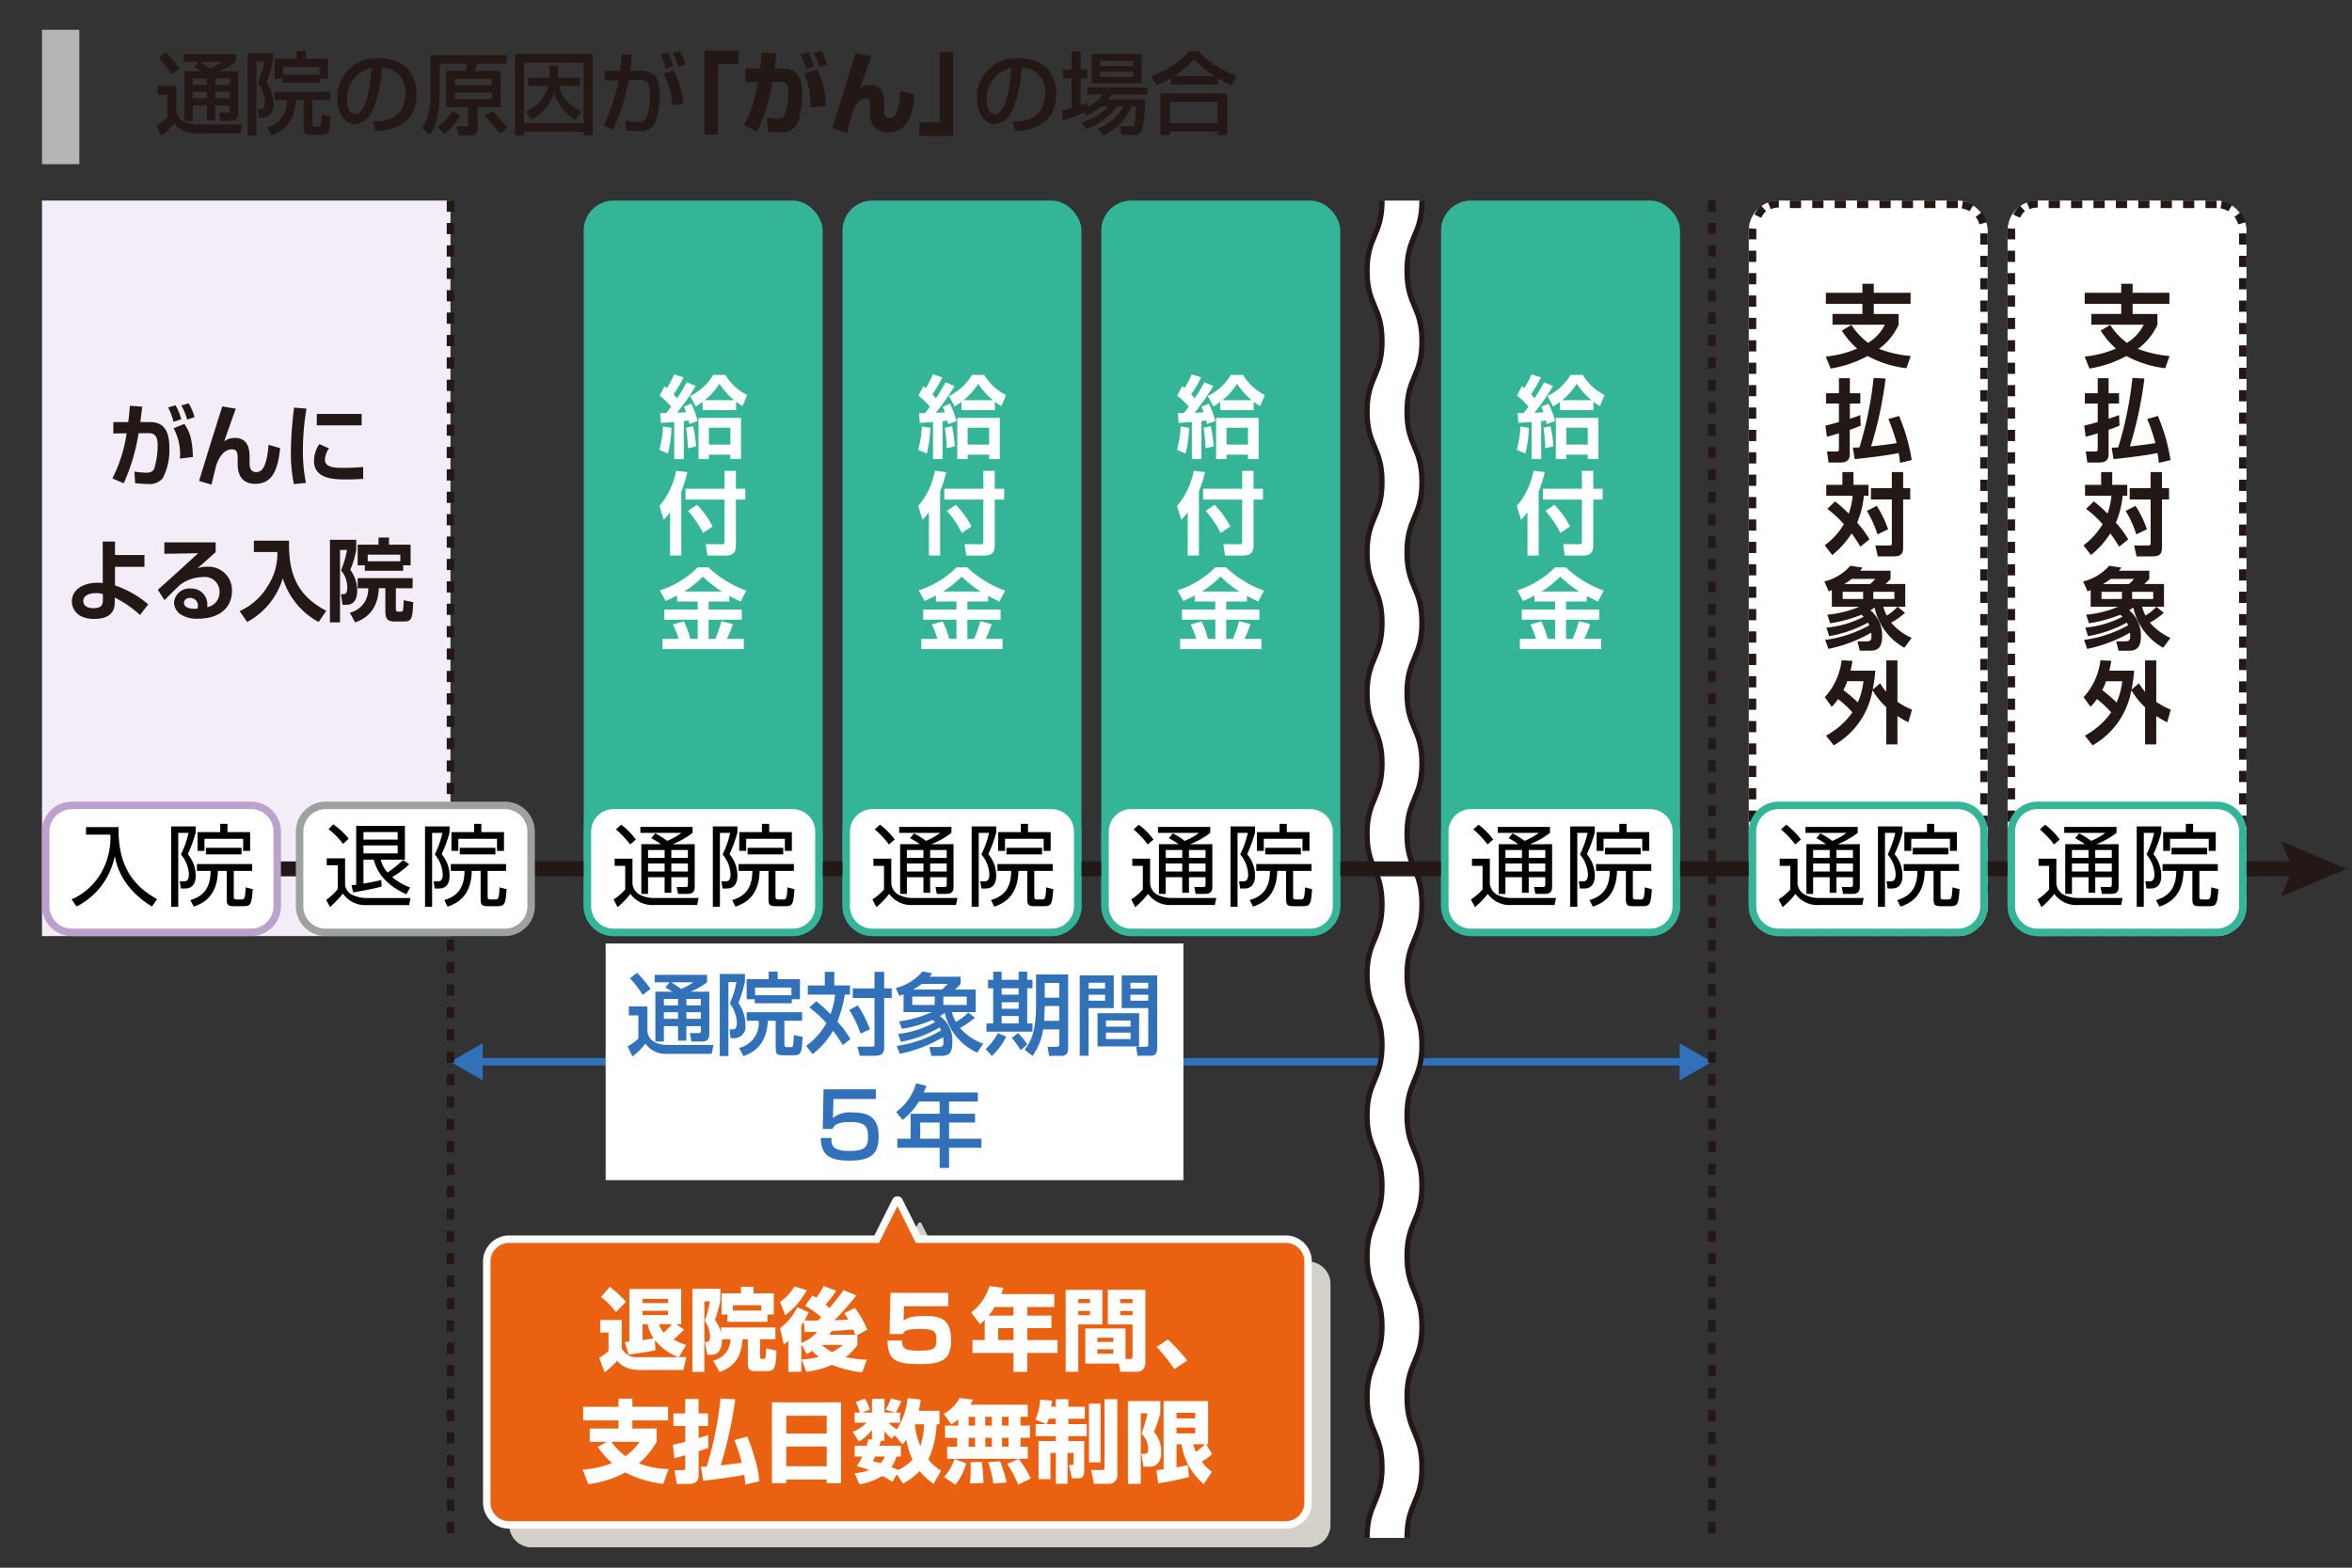 <svg xmlns="http://www.w3.org/2000/svg" viewBox="0 0 315 210"><rect x="0" y="0" width="315" height="210" fill="#333333" stroke="none"/><defs><style>.cls-1,.cls-11,.cls-5,.cls-9{fill:none;}.cls-2{fill:#f2edf6;}.cls-3{fill:#231815;}.cls-4{fill:#3071b9;}.cls-11,.cls-5{stroke:#231815;}.cls-11,.cls-5,.cls-9{stroke-miterlimit:10;}.cls-5{stroke-dasharray:1.5 1.5;}.cls-6{fill:#fff;}.cls-7{fill:#d3d0ca;}.cls-8{fill:#eb6112;}.cls-9{stroke:#fff;}.cls-10{fill:#35b597;}.cls-11{stroke-width:0.7px;}.cls-12{fill:#bba1cb;}.cls-13{fill:#9fa0a0;}.cls-14{fill:#b5b5b6;}</style></defs><g id="透明背景"><rect class="cls-1" width="315" height="210"/></g><g id="レイヤー_1" data-name="レイヤー 1"><rect class="cls-2" x="5.624" y="26.867" width="54.707" height="98.523"/><path class="cls-3" d="M20.083,56.537c2.326,0,2.6,1.907,2.6,3.526a7.977,7.977,0,0,1-.888,3.993,2.261,2.261,0,0,1-1.919.781,15.04,15.04,0,0,1-1.775-.121l-.1-1.546a12.409,12.409,0,0,0,1.559.155c.54,0,.923-.144,1.1-.552a11.036,11.036,0,0,0,.456-3.166c0-1.487-.671-1.595-1.415-1.583l-1.139.012a26.442,26.442,0,0,1-1.991,6.7l-1.522-.649a19.189,19.189,0,0,0,1.906-6.044l-1.776.024V56.537h2c.119-.972.168-1.535.215-2.183l1.655.12c-.036.323-.215,1.763-.251,2.063Zm3.153-.024a8.467,8.467,0,0,0-.718-1.931l.983-.3a7.427,7.427,0,0,1,.768,1.871ZM24.1,61.43a7.341,7.341,0,0,0-.852-4.065l1.439-.576c.624.911,1.068,1.8,1.152,4.425Zm.971-5.229a8.81,8.81,0,0,0-.779-1.883l.971-.3a7.128,7.128,0,0,1,.791,1.871Z"/><path class="cls-3" d="M31.579,54.75c-.288.792-1.439,4.017-1.548,4.366a2.333,2.333,0,0,1,1.405-.456c1.99,0,1.99,1.859,1.99,2.711v.634c0,.3,0,1.236.875,1.236.828,0,1.428-.755,1.668-3.657l1.547.443c-.3,3.179-1.211,4.785-3.323,4.785-1.726,0-2.362-1.115-2.362-2.662v-.492c0-.911,0-1.463-.78-1.463-1.295,0-1.883,1.558-2.086,2.1-.037.168-.54,2.2-.649,2.626l-1.654-.5c1.463-4.774,1.631-5.3,2.315-7.46.383-1.224.623-1.967.791-2.519Z"/><path class="cls-3" d="M41.048,54.738a33.72,33.72,0,0,0-.48,5.6,21.165,21.165,0,0,0,.409,4.354l-1.62.156a20.942,20.942,0,0,1-.4-4.245,48.689,48.689,0,0,1,.432-6Zm3.022,5.325a2.741,2.741,0,0,0-.551,1.511c0,.756.67,1.092,2.075,1.092a23.481,23.481,0,0,0,3.046-.121V64.14c-.636.061-1.536.084-2.2.084-1.595,0-4.39,0-4.39-2.506a4.065,4.065,0,0,1,.72-2.231Zm4.366-4.617v1.535H42.428V55.446Z"/><path class="cls-3" d="M19.343,75.928H15.4v2.494a13.592,13.592,0,0,1,4.451,2.532l-1.1,1.426a14.219,14.219,0,0,0-3.382-2.326v.539c0,.744-.1,2.315-2.747,2.315-2.6,0-3-1.679-3-2.351,0-1.487,1.427-2.494,3.443-2.494a4.819,4.819,0,0,1,.7.048l-.012-5.566H15.4v1.8h3.947Zm-5.566,3.659a2.338,2.338,0,0,0-.911-.133c-1.019,0-1.715.372-1.715,1.055,0,.193.072.96,1.368.96,1.187,0,1.258-.563,1.258-1.128Z"/><path class="cls-3" d="M28.884,72.654v1.3c-1.907,1.727-2.111,1.895-2.459,2.183a3.6,3.6,0,0,1,1.331-.216,3.131,3.131,0,0,1,3.31,3.274c0,1.955-1.39,3.683-4.557,3.683a3.948,3.948,0,0,1-2.231-.529,1.962,1.962,0,0,1-.971-1.642,2.066,2.066,0,0,1,2.242-1.871A2.128,2.128,0,0,1,27.768,81c0,.095-.012.168-.024.335A2,2,0,0,0,29.4,79.322,1.966,1.966,0,0,0,27.168,77.3a5.172,5.172,0,0,0-3.07,1.056c-.408.384-1.619,1.57-2.063,2.038l-.9-1.39c1.811-1.6,3.61-3.25,5.4-4.894l-4.521.072V72.654ZM26.5,81.206a1.022,1.022,0,0,0-1.019-1.117c-.516,0-.839.289-.839.672,0,.336.263.888,1.81.768A1.149,1.149,0,0,0,26.5,81.206Z"/><path class="cls-3" d="M34,72.426h4.714c-.084,4.186.9,7.28,4.988,9.391l-1.031,1.5a9.982,9.982,0,0,1-4.8-5.865A9.8,9.8,0,0,1,33.1,83.316l-1.008-1.451a8.461,8.461,0,0,0,3.8-3.418,7.921,7.921,0,0,0,1.258-4.5H34Z"/><path class="cls-3" d="M44.188,72.306h3.526v1.3a11.673,11.673,0,0,1-.8,2.723,4.615,4.615,0,0,1,.924,2.746c0,.924-.252,1.943-1.463,1.943h-.5l-.2-1.426h.312c.216,0,.528,0,.528-.936a3.635,3.635,0,0,0-.84-2.255,13.318,13.318,0,0,0,.8-2.734h-.936v9.7H44.188ZM55.258,78.8H53.016v2.758c0,.216.046.371.275.371h.42a.26.26,0,0,0,.264-.191A11.275,11.275,0,0,0,54.07,80.4l1.272.264c-.084,2.35-.276,2.59-1.3,2.59H52.883c-1.02,0-1.272-.348-1.272-1.463v-3h-.875c-.144,3.238-2.039,4.173-3.177,4.581l-.708-1.3A3.187,3.187,0,0,0,49.309,78.8H47.9V77.451h7.363Zm-6.393-3.071H47.9V72.965h2.793v-.959H52.1v.959h2.89v2.759H54v.732H48.865Zm4.75-.54V74.3H49.249v.887Z"/><polygon class="cls-4" points="64.648 144.729 60.331 142.236 64.648 139.743 64.648 144.729"/><polygon class="cls-4" points="224.954 144.728 229.271 142.235 224.954 139.742 224.954 144.728"/><line class="cls-5" x1="229.271" y1="26.867" x2="229.271" y2="206.007"/><line class="cls-5" x1="60.331" y1="26.867" x2="60.331" y2="206.007"/><polyline class="cls-4" points="63.397 141.735 226.205 141.735 226.205 142.735 63.397 142.735"/><rect class="cls-6" x="81.113" y="126.386" width="77.379" height="31.702"/><path class="cls-4" d="M84.223,134.813h2.482v3.166c0,1.524,1.524,2,2.662,2h6.19l-.252,1.188H89.32a3.244,3.244,0,0,1-2.879-1.379,8.135,8.135,0,0,1-1.739,1.726l-.647-1.344a7.049,7.049,0,0,0,1.439-1.043v-3.106H84.223Zm1.091-4.5a16.541,16.541,0,0,1,1.811,2.159l-1.056.8a12.716,12.716,0,0,0-1.7-2.219Zm4.366,1.272h-2v-1h7.016v1a9.6,9.6,0,0,1-2.231,1.259h2.53v5.673c0,.852-.491,1-.971,1H92.605l-.214-1.127h1.174c.277,0,.3-.156.3-.348v-.587H91.922v1.954H90.807v-1.954H88.912v2.062h-1.14v-6.668h2.279a6.166,6.166,0,0,0-.947-.564Zm-.768,2.23v.864h1.895v-.864Zm0,1.775v.888h1.895v-.888Zm.984-4.005c.456.276.9.587,1.342.9a9.89,9.89,0,0,0,1.631-.9Zm2.026,2.23v.864h1.943v-.864Zm0,1.775v.888h1.943v-.888Z"/><path class="cls-4" d="M96.4,130.471h3.37v1.02a19.443,19.443,0,0,1-.876,2.866,4.956,4.956,0,0,1,.936,2.95,1.515,1.515,0,0,1-1.547,1.764h-.443l-.12-1.188h.551c.348,0,.42-.6.42-.9a4.712,4.712,0,0,0-.947-2.566,12.423,12.423,0,0,0,.887-2.855H97.554v9.906H96.4Zm11.022,6.261H105.05v3.13c0,.156.024.408.311.408h.528a.286.286,0,0,0,.324-.228,11.543,11.543,0,0,0,.1-1.391l1.175.239c-.107,2.387-.263,2.471-1.343,2.471H105.05c-1.128,0-1.163-.155-1.163-1.355v-3.274h-1.056c-.108,3.646-2.579,4.5-3.274,4.737l-.564-1.1a3.4,3.4,0,0,0,2.614-3.634H100v-1.14h7.424Zm-6.344-2.879H100v-2.686h2.951v-1.02h1.2v1.02h2.987v2.686h-1.092v.54H101.08Zm4.917-.539v-1.019h-4.869v1.019Z"/><path class="cls-4" d="M109.326,134.117a19.662,19.662,0,0,1,1.906,1.739,10.782,10.782,0,0,0,.613-2.626h-3.658v-1.224h2.278v-1.823h1.271v1.823h2.1v1.224h-.7a15.8,15.8,0,0,1-.984,3.609,15.145,15.145,0,0,1,1.751,2.351l-1.031.8a16.177,16.177,0,0,0-1.308-1.907,10.621,10.621,0,0,1-2.734,3.119l-.863-1.1a9.252,9.252,0,0,0,2.711-3.058,15.4,15.4,0,0,0-2.28-2.087Zm5.565.564a14.766,14.766,0,0,1,1.607,3.19l-1.235.6a15.144,15.144,0,0,0-1.524-3.178Zm3.526-4.5V132.4h1.007v1.283h-1.007v6.656c0,.924-.5,1.092-1.427,1.092h-1.836l-.323-1.223h1.883c.384,0,.407-.048.407-.3v-6.225h-2.914V132.4h2.914v-2.219Z"/><path class="cls-4" d="M120.1,140.1a15.765,15.765,0,0,0,5.936-2.075,2.133,2.133,0,0,0-.2-.4,15.457,15.457,0,0,1-5.193,1.931l-.36-1.056a12.983,12.983,0,0,0,4.953-1.594c-.084-.073-.18-.144-.36-.276a16.707,16.707,0,0,1-4.09,1.187l-.36-1.007a15.332,15.332,0,0,0,4.366-1.235h-3.778v-2.387c-.18.071-.252.1-.551.216l-.5-1.056a6.8,6.8,0,0,0,3.6-2.23l1.283.263c-.156.216-.228.3-.36.456h4.163v.959a6.145,6.145,0,0,1-.745.756h2.771v3.023h-3.19a5.5,5.5,0,0,0,.527,1.306,6.474,6.474,0,0,0,1.668-1.247l.887.7a11.764,11.764,0,0,1-1.991,1.368,7.519,7.519,0,0,0,3.094,2.11L130.873,141a7.7,7.7,0,0,1-4.342-5.326,6.647,6.647,0,0,1-.648.432,3.925,3.925,0,0,1,1.668,3.395c0,1.594-.432,1.942-1.619,1.942h-1.188l-.275-1.188h1.15c.66,0,.744-.179.744-.754a3.1,3.1,0,0,0-.06-.564,18.824,18.824,0,0,1-5.8,2.231Zm2.075-6.6v1.116h3.01v-1.116Zm3.969-.947a6.646,6.646,0,0,0,.78-.756h-3.466a9.161,9.161,0,0,1-1.164.756Zm.193.947v1.116h3.141v-1.116Z"/><path class="cls-4" d="M134.741,138.867a8.021,8.021,0,0,1-1.907,2.578l-.827-.923a8.164,8.164,0,0,0,1.643-2.135Zm-1.727-8.7h1.139v1.08h2.279v-1.08h1.14v1.08h.707v1.139h-.707V137.1h.707v1.1h-6.164v-1.1h.9V132.39h-.684v-1.139h.684Zm1.139,2.219v.852h2.279v-.852Zm0,1.86v.886h2.279v-.886Zm0,1.846V137.1h2.279V136.1Zm2.183,2.3a6.282,6.282,0,0,1,1.236,1.523l-.877.768a11.809,11.809,0,0,0-1.186-1.655Zm5.529-.5h-2.158a7.935,7.935,0,0,1-1.428,3.55l-1.043-.816c.852-1.2,1.523-2.338,1.523-6.188v-3.9h4.294v9.942c0,.959-.649.959-1.02.959H140.5l-.191-1.211h1.174c.277,0,.384-.1.384-.36Zm-1.943-3.13-.084,1.979h2.027v-1.979Zm0-3.095v1.98h1.943v-1.98Z"/><path class="cls-4" d="M144.606,130.663h4.558v4.378h-3.371v6.38h-1.187Zm1.187.984v.791H148v-.791Zm0,1.606v.792H148v-.792Zm6.766,2.471v4.449h-5.566v-4.449Zm-4.438.972v.827h3.3V136.7Zm0,1.631v.863h3.3v-.863Zm5.66-3.286H150.23v-4.378h4.75v9.631c0,.335,0,1.127-.8,1.127h-1.836l-.192-1.2h1.356c.143,0,.275-.049.275-.288Zm-2.386-3.394v.791h2.386v-.791Zm0,1.606v.792h2.386v-.792Z"/><path class="cls-4" d="M117.3,145.915v1.3h-5.672l-.072,2.542a3.591,3.591,0,0,1,2.662-.732c1.907,0,3.455.516,3.455,3.143,0,2.23-.792,3.3-3.875,3.3-2.735,0-3.825-.732-3.873-3.035h1.428c0,.888,0,1.74,2.385,1.74,1.823,0,2.519-.348,2.519-1.812,0-1.115-.072-2.062-2.326-2.062-1.944,0-2.244.5-2.423.923h-1.32l.108-5.3Z"/><path class="cls-4" d="M123.064,147.558a9.031,9.031,0,0,1-2.181,2.459l-.852-1.067a7.18,7.18,0,0,0,2.662-3.838l1.368.335a8.593,8.593,0,0,1-.348.9h7.256v1.211h-3.862v1.631h3.478v1.176h-3.478v2.171h4.33v1.211h-4.33v2.7h-1.259v-2.7h-5.674v-1.211h1.787v-3.347h3.887v-1.631Zm.18,2.807v2.171h2.6v-2.171Z"/><path class="cls-7" d="M175.191,168.993H125.965l-2.55-5.1a.25.25,0,0,0-.447,0l-2.551,5.1H71.191a3,3,0,0,0-3,3v32.279a3,3,0,0,0,3,3h104a3,3,0,0,0,3-3V171.993A3,3,0,0,0,175.191,168.993Z"/><path class="cls-8" d="M172.191,165.993H122.965l-2.55-5.1a.25.25,0,0,0-.447,0l-2.551,5.1H68.191a3,3,0,0,0-3,3v32.279a3,3,0,0,0,3,3h104a3,3,0,0,0,3-3V168.993A3,3,0,0,0,172.191,165.993Z"/><path class="cls-9" d="M172.191,165.993H122.965l-2.55-5.1a.25.25,0,0,0-.447,0l-2.551,5.1H68.191a3,3,0,0,0-3,3v32.279a3,3,0,0,0,3,3h104a3,3,0,0,0,3-3V168.993A3,3,0,0,0,172.191,165.993Z"/><path class="cls-6" d="M91.619,178.113a17.538,17.538,0,0,1-1.416,1.331,11.868,11.868,0,0,0,1.692.732l-.972,1.619h1l-.4,1.716H85.55a4.616,4.616,0,0,1-1.811-.384,2.8,2.8,0,0,1-1.079-.852,14.2,14.2,0,0,1-1.68,1.571l-.731-1.967a6.947,6.947,0,0,0,1.247-.9V178.5H80.4v-1.679h2.867v3.766a2.177,2.177,0,0,0,2.243,1.211H90.84a7.627,7.627,0,0,1-3.131-2.278l.072,1.367c-.947.191-2.675.456-3.586.552l-.515-1.667c.179-.012.215-.012.611-.061v-7.04h6.943v4.714h-.659Zm-9.955-5.72a11.967,11.967,0,0,1,2.171,2l-1.343,1.367a10.1,10.1,0,0,0-2-2.015ZM86.054,174v.552H89.46V174Zm0,1.584v.564H89.46v-.564Zm0,1.8v2.135c.827-.109,1.212-.18,1.487-.241a5.032,5.032,0,0,1-.791-1.894Zm2.207,0a2.759,2.759,0,0,0,.635,1.127,14.837,14.837,0,0,0,1.1-1.127Z"/><path class="cls-6" d="M96.687,179.4c.012.624-.072,2.075-1.392,2.075h-.563l-.324-1.715h.3c.384,0,.384-.636.384-.852a3.9,3.9,0,0,0-.7-1.991,12.824,12.824,0,0,0,.684-2.6h-.744v9.45h-1.6v-11.13h3.742v1.655a22.806,22.806,0,0,1-.718,2.531,4.377,4.377,0,0,1,.814,1.751v-.755h7.281V179.4H101.8v2.314c0,.108,0,.313.227.313h.3c.18,0,.2-.216.215-.325.049-.683.049-.911.061-1.092l1.39.313c-.059,2.194-.252,2.746-1.222,2.746h-1.631c-.889,0-.985-.384-.985-1.163V179.4h-.7c-.191,2.47-1.127,3.646-3.07,4.4l-.875-1.547a2.921,2.921,0,0,0,2.326-2.854Zm6.092-3.311v.972H97.418v-.972h-.779v-2.842h2.59v-.876h1.691v.876h2.711v2.842Zm-.815-1.247h-3.8v.708h3.8Z"/><path class="cls-6" d="M107.32,180.08v3.682h-1.74v-4.138a5.67,5.67,0,0,1-.6.5l-.515-2.207a7.708,7.708,0,0,0,2.314-2.806l1.524.684a12.075,12.075,0,0,1-.564,1.091c.575.012,1.535.012,1.812.012.252-.252.323-.336.431-.456a12.745,12.745,0,0,0-2.146-1.535l.971-1.367c.228.12.3.155.515.288a9.193,9.193,0,0,0,.985-1.559l1.69.635a17.392,17.392,0,0,1-1.427,1.859c.264.216.383.336.516.456a28.272,28.272,0,0,0,1.894-2.41l1.7.719a34.428,34.428,0,0,1-2.926,3.334c.635-.036,1.39-.072,1.858-.108-.143-.252-.2-.348-.528-.839l1.4-.72a12.977,12.977,0,0,1,1.679,2.926l-1.331.708v1.356a7.277,7.277,0,0,1-1.584,1.606,16.433,16.433,0,0,0,2.843.348l-.612,1.691a14.734,14.734,0,0,1-4.042-1,12.2,12.2,0,0,1-3.441.923l-.649-1.655a10.81,10.81,0,0,0,2.3-.335,4.906,4.906,0,0,1-.84-.816c-.252.168-.466.287-.743.455Zm-2.843-5.7a6.382,6.382,0,0,0,1.919-2.052l1.655.492a10.217,10.217,0,0,1-2.891,3.37Zm2.843,5.516a5.332,5.332,0,0,0,2.122-1.487c-.6.025-1.139.025-1.678.025l-.12-1.392c-.084.132-.157.252-.324.5Zm2.735.264a8.588,8.588,0,0,0,1.367.96,6.452,6.452,0,0,0,1.463-.96Zm4.472-1.367c-.156-.443-.2-.564-.252-.695-.371.023-2.722.2-2.914.215a5.135,5.135,0,0,1-.3.48Z"/><path class="cls-6" d="M127.008,173.184v1.8h-5.924l-.072,1.931c.408-.311.887-.636,2.8-.636,2.014,0,3.574.288,3.574,3.239,0,2.446-1.008,3.214-4.162,3.214-3.239,0-4.33-.492-4.365-3.166h1.966c0,.923.144,1.367,2.17,1.367,2,0,2.423-.216,2.423-1.415,0-1.044-.155-1.5-2.159-1.5-2.074,0-2.206.347-2.315.683h-1.81l.132-5.517Z"/><path class="cls-6" d="M131.884,176.794a6.879,6.879,0,0,1-.636.6l-1.176-1.583a7.043,7.043,0,0,0,2.448-3.538l1.859.24a5.6,5.6,0,0,1-.276.839h7.1v1.727H137.58v1.152h3.238v1.678H137.58v1.6h4.055v1.727H137.58v2.53h-1.846v-2.53H130.24v-1.727h1.644Zm3.85-.563v-1.152h-2.519a8.131,8.131,0,0,1-.816,1.152Zm-2.051,1.678v1.6h2.051v-1.6Z"/><path class="cls-6" d="M142.721,172.776h4.918v4.642h-3.227v6.344h-1.691Zm1.691,1.236v.552h1.57v-.552Zm0,1.595v.563h1.57v-.563Zm6.32,6.428h.588c.36,0,.36-.179.36-.4v-4.222h-3.311v-4.642H153.4v9.7c0,1.271-1,1.283-1.068,1.283h-2.3l-.191-1.1h-4.485v-4.7h5.384Zm-3.765-2.843v.565H149.1v-.565Zm0,1.548v.6H149.1v-.6Zm3.057-6.728v.552h1.656v-.552Zm0,1.595v.563h1.656v-.563Z"/><path class="cls-6" d="M157.275,183.4a23.454,23.454,0,0,0-2.363-2.974l1.5-1a25.069,25.069,0,0,1,2.6,2.83Z"/><path class="cls-6" d="M81.273,193.138H78.982v-1.776h3.85v-1.091H78.1v-1.823h4.737v-1.091h1.859v1.091h4.774v1.823H84.691v1.091h3.25v1.787a11.2,11.2,0,0,1-2.375,2.878,11.561,11.561,0,0,0,3.983.756l-.72,1.991a15,15,0,0,1-5.085-1.523,14.468,14.468,0,0,1-4.953,1.56l-.756-1.944a13.38,13.38,0,0,0,3.934-.876,11.345,11.345,0,0,1-1.907-2.17Zm.612,0a8.6,8.6,0,0,0,1.883,1.919,7.246,7.246,0,0,0,1.882-1.919Z"/><path class="cls-6" d="M94.868,193.941c-.347.144-.468.192-1.307.467v3.323c0,.923-.755,1.043-1.368,1.043H90.635l-.3-1.834h1c.372,0,.443-.013.443-.384v-1.619c-.347.107-1.222.347-1.462.407l-.192-1.811c.636-.144,1.139-.252,1.654-.395v-2.123H90.191v-1.68h1.582v-1.942h1.788v1.942h1.271v1.68H93.561v1.619c.408-.109.624-.18,1.271-.4Zm3.611-6.512a56.188,56.188,0,0,1-1.956,8.863c.444-.049,2.423-.288,2.831-.349a22.561,22.561,0,0,0-1-3.034l1.728-.468a29.262,29.262,0,0,1,1.019,2.939,15.222,15.222,0,0,1,.6,3.034l-1.871.456c-.049-.515-.084-.851-.156-1.3-1.127.228-3.983.635-5.5.78l-.3-1.883c.312,0,.468,0,.779-.013a46.639,46.639,0,0,0,1.835-9.114Z"/><path class="cls-6" d="M103.379,187.849h9.258v10.829h-1.918v-.48H105.3v.48h-1.918Zm7.34,1.8H105.3v2.386h5.422Zm0,4.125H105.3v2.638h5.422Z"/><path class="cls-6" d="M120.1,197.491l-.588,1.02a8.485,8.485,0,0,0-1.368-.8,8.046,8.046,0,0,1-3.045,1.115l-.636-1.487a6.474,6.474,0,0,0,1.919-.408,9.345,9.345,0,0,0-1.632-.528,7.8,7.8,0,0,0,.721-1.294h-1.008v-1.44h1.583a7.046,7.046,0,0,0,.263-.888l.468.048v-1.283a5.963,5.963,0,0,1-1.751,1.56l-.827-1.3a5.074,5.074,0,0,0,1.847-1.223h-1.583v-1.367h.7a7.677,7.677,0,0,0-.563-1.416l1.247-.443a8.3,8.3,0,0,1,.66,1.462l-1.056.4h1.331v-1.848h1.68v1.848h1.427l-1.284-.384a7.37,7.37,0,0,0,.72-1.512l1.391.361a10.412,10.412,0,0,1-.756,1.535h.588v1.367H119a6.1,6.1,0,0,0,1.115.887,9.611,9.611,0,0,0,1.44-4.186l1.763.193c-.06.4-.121.827-.264,1.5h2.77v1.81h-.384a12.625,12.625,0,0,1-1.1,4.714,6.225,6.225,0,0,0,1.7,1.5l-1,1.763a8.59,8.59,0,0,1-1.871-1.7,9.438,9.438,0,0,1-2.231,1.667Zm-2.9-2.386c-.048.119-.072.179-.3.647.324.072.564.12,1.032.252a2.851,2.851,0,0,0,.575-.9Zm2.866,0a5.152,5.152,0,0,1-.683,1.415c.156.072.36.155.9.383a5.65,5.65,0,0,0,1.92-1.379,11.577,11.577,0,0,1-.828-2.663,5.267,5.267,0,0,1-.492.612L119.8,192.25l-.348.468a4.161,4.161,0,0,1-1-1.02v1.295h-.456c-.132.384-.168.5-.228.672h2.891v1.44Zm2.447-4.319a10.107,10.107,0,0,0,.756,2.915,9.994,9.994,0,0,0,.48-2.915Z"/><path class="cls-6" d="M128.338,190.1a3.6,3.6,0,0,1-.936.683l-1.019-1.4a5.108,5.108,0,0,0,2.135-2.111l1.787.215a3.884,3.884,0,0,1-.336.684h7.676v1.619h-.971v1.176h1.27v1.642h-1.27V193.8h.971v1.619H126.851V193.8h1.342v-1.188h-1.619v-1.642h1.764Zm1.055,5.913a7.813,7.813,0,0,1-1.439,2.879l-1.523-1.044a6.247,6.247,0,0,0,1.391-2.41Zm.336-6.225v1.176h.864v-1.176Zm0,2.818V193.8h.864v-1.188Zm1.751,3.227a19.464,19.464,0,0,1,.228,2.83l-1.812.048a13.612,13.612,0,0,0,.1-1.906,8.564,8.564,0,0,0-.024-.924Zm.48-6.045v1.176h.876v-1.176Zm0,2.818V193.8h.876v-1.188Zm1.967,3.143a15.708,15.708,0,0,1,.887,2.843l-1.787.132a12.388,12.388,0,0,0-.695-2.855Zm.276-5.961v1.176h.875v-1.176Zm0,2.818V193.8h.875v-1.188Zm2.242,2.832a13.588,13.588,0,0,1,1.6,2.625l-1.68.8a16.73,16.73,0,0,0-1.474-2.77Z"/><path class="cls-6" d="M140.11,190.763l-1.439-.612a7.935,7.935,0,0,0,.647-2.663l1.584.132c-.048.348-.072.54-.121.816h.624v-1.007h1.679v1.007h2.207v1.607h-2.207v.72h2.471v1.619h-2.471v.647h2.123V197c0,.468-.072,1.02-.768,1.02h-.863l-.431-1.776h.431c.108,0,.2-.023.2-.287v-1.332h-.8v4.138h-1.572v-4.138h-.719v3.515h-1.595v-5.11h2.314v-.647h-2.7v-1.619Zm1.295,0v-.72h-.947a4.114,4.114,0,0,1-.276.72Zm4.438-2.735h1.548V195.9h-1.548Zm2.087-.6h1.715v10.11a1.113,1.113,0,0,1-1.007,1.223H146.5l-.359-1.847h1.416c.287,0,.371-.072.371-.395Z"/><path class="cls-6" d="M151.055,187.681H155.4v1.654a18.886,18.886,0,0,1-.851,2.459,4.067,4.067,0,0,1,.972,2.759c0,1.858-1.272,1.919-1.4,1.919h-.983l-.265-1.715h.336c.432,0,.553-.156.553-.6a2.732,2.732,0,0,0-.889-2.1,17.468,17.468,0,0,0,.8-2.735h-.889v9.451h-1.726Zm3.814,9.259c.252-.025.443-.048.971-.121v-9.138H161.8v5.78h-.252l.779,1.344a8.307,8.307,0,0,1-1.39,1,8.192,8.192,0,0,0,1.378,1.355l-1.1,1.643a8.659,8.659,0,0,1-2.975-5.337h-.671v3.095c.912-.157,1.2-.229,1.536-.3l.12,1.606a40.76,40.76,0,0,1-4.114.829Zm2.7-7.689V190h2.5v-.744Zm0,1.98v.779h2.5v-.779Zm2.231,2.23a7.632,7.632,0,0,0,.372,1.031,8.226,8.226,0,0,0,1.187-1.031Z"/><rect class="cls-10" x="78.175" y="26.867" width="32" height="98.523" rx="4"/><path class="cls-6" d="M89.927,57.3a15.352,15.352,0,0,1-.468,3.455l-1.151-.492a13.869,13.869,0,0,0,.491-3.131Zm-1.5-1.966h.8c.167-.216.468-.6.66-.852A9.817,9.817,0,0,0,88.344,53l.647-1.259a2.585,2.585,0,0,1,.336.252,14.358,14.358,0,0,0,.96-1.847l1.259.4a16.138,16.138,0,0,1-1.331,2.278,5.3,5.3,0,0,1,.468.528A19.66,19.66,0,0,0,91.966,51.2l1.212.5a29.864,29.864,0,0,1-2.508,3.586c.36-.012.816-.024,1.212-.06a7.685,7.685,0,0,0-.288-.744l.983-.407a12.66,12.66,0,0,1,.864,2.314l-1.115.408a3.423,3.423,0,0,0-.121-.468l-.623.072V61.5H90.3V56.529c-.145.012-1.752.12-1.776.12Zm4.4,1.751a14.861,14.861,0,0,1,.384,2.711l-1.079.252a21.6,21.6,0,0,0-.252-2.748Zm1.272-3.25a10.774,10.774,0,0,1-.912.623l-.755-1.415a7.222,7.222,0,0,0,3.082-2.819h1.642a7.021,7.021,0,0,0,2.915,2.687l-.624,1.487a6.751,6.751,0,0,1-.863-.588v1.128H94.1Zm5.145,2.146V61.5H97.818v-.6H94.939v.6h-1.39V55.977ZM98.322,53.6A9.36,9.36,0,0,1,96.355,51.4,8.989,8.989,0,0,1,94.389,53.6ZM94.939,57.3v2.255h2.879V57.3Z"/><path class="cls-6" d="M89.747,68.614a8.05,8.05,0,0,1-.864,1.019l-.563-1.859a10.147,10.147,0,0,0,2.231-4.713l1.511.18a16.693,16.693,0,0,1-.816,2.591v8.587h-1.5Zm7.292-5.541h1.523v2.4h1.259v1.451H98.562v6.154c0,1.115-.624,1.343-1.416,1.343h-2.4l-.227-1.536,2.194.025c.312,0,.324-.193.324-.361V66.922H91.81V65.471h5.229Zm-3.694,4.546a11.567,11.567,0,0,1,2.1,2.914l-1.3.863a13.024,13.024,0,0,0-2-2.962Z"/><path class="cls-6" d="M90.683,79.774c-.636.336-1.092.54-1.524.731l-.779-1.426A12.355,12.355,0,0,0,93.441,76H94.88a14.409,14.409,0,0,0,5.085,3.118l-.779,1.463c-.312-.144-.648-.3-1.5-.756v.756H94.9v1.079h4.45v1.355H94.9v2.567h.9a17.655,17.655,0,0,0,.827-2.374l1.523.395a15.383,15.383,0,0,1-.8,1.979h2.266v1.367H88.728V85.579h2.159a11.5,11.5,0,0,0-.756-1.919l1.463-.432a13.111,13.111,0,0,1,.863,2.351h.984V83.012H88.979V81.657h4.462V80.578H90.683Zm5.984-.539a15.283,15.283,0,0,1-2.53-2,13.7,13.7,0,0,1-2.494,2Z"/><rect class="cls-10" x="112.838" y="26.867" width="32" height="98.523" rx="4"/><path class="cls-6" d="M124.589,57.3a15.352,15.352,0,0,1-.468,3.455l-1.151-.492a13.813,13.813,0,0,0,.491-3.131Zm-1.5-1.966h.8c.167-.216.467-.6.659-.852A9.817,9.817,0,0,0,123.006,53l.647-1.259a2.516,2.516,0,0,1,.336.252,14.358,14.358,0,0,0,.96-1.847l1.259.4a16.033,16.033,0,0,1-1.331,2.278,5.3,5.3,0,0,1,.468.528,19.66,19.66,0,0,0,1.283-2.147l1.212.5a29.864,29.864,0,0,1-2.508,3.586c.36-.012.816-.024,1.212-.06a7.434,7.434,0,0,0-.288-.744l.983-.407A12.738,12.738,0,0,1,128.1,56.4l-1.116.408a3.423,3.423,0,0,0-.121-.468l-.623.072V61.5h-1.283V56.529c-.145.012-1.752.12-1.775.12Zm4.4,1.751a14.774,14.774,0,0,1,.384,2.711l-1.079.252a21.6,21.6,0,0,0-.252-2.748Zm1.272-3.25a10.945,10.945,0,0,1-.911.623l-.756-1.415a7.222,7.222,0,0,0,3.082-2.819h1.642a7.028,7.028,0,0,0,2.915,2.687l-.624,1.487a6.751,6.751,0,0,1-.863-.588v1.128h-4.485Zm5.145,2.146V61.5H132.48v-.6H129.6v.6h-1.391V55.977Zm-.924-2.374a9.372,9.372,0,0,1-1.966-2.207,8.974,8.974,0,0,1-1.967,2.207ZM129.6,57.3v2.255h2.878V57.3Z"/><path class="cls-6" d="M124.409,68.614a8.05,8.05,0,0,1-.864,1.019l-.563-1.859a10.137,10.137,0,0,0,2.231-4.713l1.511.18a16.693,16.693,0,0,1-.816,2.591v8.587h-1.5Zm7.292-5.541h1.524v2.4h1.258v1.451h-1.258v6.154c0,1.115-.624,1.343-1.416,1.343h-2.4l-.227-1.536,2.194.025c.312,0,.324-.193.324-.361V66.922h-5.229V65.471H131.7Zm-3.694,4.546a11.567,11.567,0,0,1,2.1,2.914l-1.294.863a13.065,13.065,0,0,0-2-2.962Z"/><path class="cls-6" d="M125.345,79.774c-.636.336-1.092.54-1.524.731l-.779-1.426A12.358,12.358,0,0,0,128.1,76h1.438a14.409,14.409,0,0,0,5.085,3.118l-.779,1.463c-.312-.144-.648-.3-1.5-.756v.756h-2.783v1.079h4.45v1.355h-4.45v2.567h.9a17.655,17.655,0,0,0,.827-2.374l1.523.395a15.383,15.383,0,0,1-.8,1.979h2.266v1.367H123.39V85.579h2.159a11.5,11.5,0,0,0-.756-1.919l1.463-.432a13.111,13.111,0,0,1,.863,2.351h.985V83.012h-4.462V81.657H128.1V80.578h-2.759Zm5.984-.539a15.283,15.283,0,0,1-2.53-2,13.7,13.7,0,0,1-2.494,2Z"/><rect class="cls-10" x="147.5" y="26.867" width="32" height="98.523" rx="4"/><path class="cls-6" d="M159.251,57.3a15.294,15.294,0,0,1-.468,3.455l-1.151-.492a13.813,13.813,0,0,0,.491-3.131Zm-1.5-1.966h.8c.167-.216.467-.6.659-.852A9.817,9.817,0,0,0,157.668,53l.647-1.259a2.516,2.516,0,0,1,.336.252,14.358,14.358,0,0,0,.96-1.847l1.259.4a16.033,16.033,0,0,1-1.331,2.278,5.023,5.023,0,0,1,.468.528A19.5,19.5,0,0,0,161.29,51.2l1.212.5a29.864,29.864,0,0,1-2.508,3.586c.36-.012.817-.024,1.212-.06a7.434,7.434,0,0,0-.288-.744l.983-.407a12.665,12.665,0,0,1,.865,2.314l-1.116.408a3.423,3.423,0,0,0-.121-.468l-.623.072V61.5h-1.283V56.529c-.144.012-1.752.12-1.775.12Zm4.4,1.751a14.774,14.774,0,0,1,.384,2.711l-1.079.252a21.6,21.6,0,0,0-.252-2.748Zm1.272-3.25a10.945,10.945,0,0,1-.911.623l-.756-1.415a7.222,7.222,0,0,0,3.082-2.819h1.642a7.028,7.028,0,0,0,2.915,2.687l-.624,1.487a6.823,6.823,0,0,1-.863-.588v1.128h-4.485Zm5.145,2.146V61.5h-1.427v-.6h-2.879v.6h-1.391V55.977Zm-.924-2.374A9.372,9.372,0,0,1,165.68,51.4a8.974,8.974,0,0,1-1.967,2.207ZM164.264,57.3v2.255h2.879V57.3Z"/><path class="cls-6" d="M159.071,68.614a8.05,8.05,0,0,1-.864,1.019l-.562-1.859a10.145,10.145,0,0,0,2.23-4.713l1.511.18a16.693,16.693,0,0,1-.816,2.591v8.587h-1.5Zm7.292-5.541h1.524v2.4h1.259v1.451h-1.259v6.154c0,1.115-.624,1.343-1.416,1.343h-2.4l-.227-1.536,2.194.025c.313,0,.324-.193.324-.361V66.922h-5.229V65.471h5.229Zm-3.694,4.546a11.6,11.6,0,0,1,2.1,2.914l-1.295.863a13.065,13.065,0,0,0-2-2.962Z"/><path class="cls-6" d="M160.007,79.774c-.636.336-1.092.54-1.524.731l-.779-1.426A12.358,12.358,0,0,0,162.766,76H164.2a14.409,14.409,0,0,0,5.085,3.118l-.779,1.463c-.312-.144-.648-.3-1.5-.756v.756h-2.782v1.079h4.449v1.355h-4.449v2.567h.9a17.655,17.655,0,0,0,.827-2.374l1.524.395a15.566,15.566,0,0,1-.8,1.979h2.266v1.367H158.052V85.579h2.159a11.409,11.409,0,0,0-.756-1.919l1.463-.432a13.111,13.111,0,0,1,.863,2.351h.985V83.012H158.3V81.657h4.462V80.578h-2.759Zm5.984-.539a15.283,15.283,0,0,1-2.53-2,13.664,13.664,0,0,1-2.494,2Z"/><rect class="cls-10" x="193.003" y="26.867" width="32" height="98.523" rx="4"/><path class="cls-6" d="M204.754,57.3a15.294,15.294,0,0,1-.468,3.455l-1.151-.492a13.869,13.869,0,0,0,.492-3.131Zm-1.5-1.966h.8c.168-.216.466-.6.659-.852A9.817,9.817,0,0,0,203.171,53l.647-1.259a2.585,2.585,0,0,1,.336.252,14.253,14.253,0,0,0,.959-1.847l1.26.4a15.93,15.93,0,0,1-1.331,2.278,5.023,5.023,0,0,1,.468.528,19.5,19.5,0,0,0,1.283-2.147l1.211.5a29.911,29.911,0,0,1-2.506,3.586c.359-.012.814-.024,1.211-.06a7.2,7.2,0,0,0-.288-.744l.983-.407a12.587,12.587,0,0,1,.864,2.314l-1.116.408a3.964,3.964,0,0,0-.119-.468l-.624.072V61.5h-1.283V56.529c-.144.012-1.751.12-1.775.12Zm4.4,1.751a14.861,14.861,0,0,1,.384,2.711l-1.079.252a21.411,21.411,0,0,0-.252-2.748Zm1.272-3.25a10.774,10.774,0,0,1-.912.623l-.755-1.415a7.216,7.216,0,0,0,3.082-2.819h1.643a7.023,7.023,0,0,0,2.914,2.687l-.623,1.487a6.816,6.816,0,0,1-.864-.588v1.128h-4.485Zm5.144,2.146V61.5h-1.426v-.6h-2.878v.6h-1.392V55.977Zm-.923-2.374a9.372,9.372,0,0,1-1.966-2.207,8.98,8.98,0,0,1-1.968,2.207ZM209.768,57.3v2.255h2.878V57.3Z"/><path class="cls-6" d="M204.574,68.614a8.221,8.221,0,0,1-.863,1.019l-.565-1.859a10.118,10.118,0,0,0,2.231-4.713l1.512.18a16.693,16.693,0,0,1-.816,2.591v8.587h-1.5Zm7.292-5.541h1.523v2.4h1.259v1.451h-1.259v6.154c0,1.115-.623,1.343-1.414,1.343h-2.4l-.227-1.536,2.194.025c.312,0,.324-.193.324-.361V66.922h-5.229V65.471h5.229Zm-3.694,4.546a11.6,11.6,0,0,1,2.1,2.914l-1.295.863a13.032,13.032,0,0,0-2-2.962Z"/><path class="cls-6" d="M205.51,79.774c-.636.336-1.092.54-1.524.731l-.779-1.426A12.348,12.348,0,0,0,208.268,76h1.439a14.394,14.394,0,0,0,5.086,3.118l-.78,1.463c-.312-.144-.648-.3-1.5-.756v.756h-2.783v1.079h4.45v1.355h-4.45v2.567h.9a17.935,17.935,0,0,0,.828-2.374l1.522.395a15.383,15.383,0,0,1-.8,1.979h2.267v1.367h-10.89V85.579h2.158a11.315,11.315,0,0,0-.755-1.919l1.463-.432a13.234,13.234,0,0,1,.864,2.351h.983V83.012h-4.461V81.657h4.461V80.578H205.51Zm5.984-.539a15.283,15.283,0,0,1-2.53-2,13.625,13.625,0,0,1-2.5,2Z"/><path class="cls-6" d="M188.44,187.135c0-4.715,2-4.715,2-9.429s-2-4.717-2-9.433,2-4.715,2-9.429-2-4.713-2-9.427,2-4.713,2-9.426-2-4.715-2-9.429,2-4.714,2-9.428-2-4.715-2-9.43,2-4.714,2-9.428-2-4.714-2-9.427,2-4.714,2-9.427-2-4.714-2-9.429,2-4.713,2-9.426-2-4.713-2-9.425,2-4.713,2-9.426-2-4.712-2-9.424,2-4.712,2-9.425h-5.349c0,4.713-2,4.713-2,9.425s2,4.712,2,9.424-2,4.713-2,9.426,2,4.712,2,9.425-2,4.713-2,9.426,2,4.715,2,9.429-2,4.713-2,9.427,2,4.713,2,9.427-2,4.714-2,9.428,2,4.715,2,9.43-2,4.714-2,9.428,2,4.714,2,9.429-2,4.713-2,9.426,2,4.714,2,9.427-2,4.714-2,9.429,2,4.716,2,9.433-2,4.714-2,9.429,2,4.718,2,9.436-2,4.718-2,9.436h5.349c0-4.718,2-4.718,2-9.436S188.44,191.853,188.44,187.135Z"/><path class="cls-11" d="M185.091,26.867c0,4.713-2,4.713-2,9.425s2,4.712,2,9.424-2,4.713-2,9.426,2,4.712,2,9.424-2,4.714-2,9.427,2,4.715,2,9.429-2,4.713-2,9.427,2,4.713,2,9.427-2,4.714-2,9.428,2,4.715,2,9.43-2,4.714-2,9.428,2,4.714,2,9.429-2,4.713-2,9.426,2,4.713,2,9.427-2,4.714-2,9.429,2,4.716,2,9.432-2,4.715-2,9.43,2,4.718,2,9.436-2,4.718-2,9.435"/><path class="cls-11" d="M190.44,26.867c0,4.713-2,4.713-2,9.425s2,4.712,2,9.424-2,4.713-2,9.426,2,4.712,2,9.424-2,4.714-2,9.427,2,4.715,2,9.429-2,4.713-2,9.427,2,4.713,2,9.427-2,4.714-2,9.428,2,4.715,2,9.43-2,4.714-2,9.428,2,4.714,2,9.429-2,4.713-2,9.426,2,4.713,2,9.427-2,4.714-2,9.429,2,4.716,2,9.432-2,4.715-2,9.43,2,4.718,2,9.436-2,4.718-2,9.435"/><rect class="cls-6" x="268.874" y="26.867" width="32" height="98.523" rx="4"/><path class="cls-3" d="M296.875,26.867h-1.5v1h1.5v-1Zm-3,0h-1.5v1h1.5v-1Zm-3,0h-1.5v1h1.5v-1Zm-3,0h-1.5v1h1.5v-1Zm-3,0h-1.5v1h1.5v-1Zm-3,0h-1.5v1h1.5v-1Zm-3,0h-1.5v1h1.5v-1Zm-3,0h-1.5v1h1.5v-1Zm-3,0H272.6l-.029,0h-.054l-.059.005h-.018a3.979,3.979,0,0,0-.862.191h0l0,0h-.055l-.011,0h0l0,0h0l0,0h0l0,0h0l0,0h0l0,0h-.006l0,0h0l-.005,0h0l-.006,0h0l-.05.019.367.931a2.977,2.977,0,0,1,1.1-.208v-1Zm-2.727,1.073,0,0h0l0,0,0,0,0,0,0,0,0,0,0,0,0,0,0,0,0,0,0,0,0,0,0,0,0,0,0,0,0,0,0,0,0,0,0,0,0,0,0,0,0,0-.01.01h0l0,0h0l0,0v0l0,0h0l0,0h0l0,0h0l0,0h0l0,0h0l0,0,0,0,0,0v0l0,0h0l0,0h0l0,0h0l0,0h0l0,0,0,0,0,0h0l0,0h0l0,0h0l0,0v0l0,0v0l0,0h0l0,0h0l0,0h0l0,0,0,0,0,0,0,0,0,0h0l0,0h0l0,0h0l0,0v0l0,0h0l0,0v0l0,0h0l0,0v0l0,0h0l0,0v0l-.014.015h0l-.007.008h0l0,0h0l0,0,0,0,0,0h0l0,0,0,0,0,0,0,0,0,0,0,0,0,0,0,0,0,0,0,0,0,0,0,0,0,0,0,0,0,0,0,0,0,0,0,0,0,0v0l0,0,0,0v0l0,0v0l0,0,0,0,0,0,0,0,0,0,0,0,0,0,0,0,0,0,0,0,0,0v0l0,0v0l0,0h0l0,0h0l0,0h0l0,0h0l0,0h0l0,0h0l0,0h0l-.035.042h0l0,0h0l0,0h0l0,0h0l0,0h0l0,0h0l0,0h0l0,0h0l0,0h0l0,0h0l0,0h0l0,0h0l0,0h0l0,0h0l0,0h0l0,0h0l0,0h0l0,.005h0a3.983,3.983,0,0,0-.444.716h0l0,.006h0v0l.9.432a2.989,2.989,0,0,1,.663-.9l-.682-.732Zm-1.263,2.643v0h0v.047h0v.006h0v.012h0v.011h0v.019h0V30.7h0v.006h0v.006h0v.006h0v.007h0v.005h0v.012h0v.012h0v.005h0v.006h0v0h0v.006h0v.005h0V30.8h0v.006h0v.006h0v.006h0v.006h0v0h0v.006h0v.005h0v.006h0v0h0v1.222h1V30.867c0-.072,0-.143.007-.214l-1-.07Zm.99,3h-1v1.5h1v-1.5Zm0,3h-1v1.5h1v-1.5Zm0,3h-1v1.5h1v-1.5Zm0,3h-1v1.5h1v-1.5Zm0,3h-1v1.5h1v-1.5Zm0,3h-1v1.5h1v-1.5Zm0,3h-1v1.5h1v-1.5Zm0,3h-1v1.5h1v-1.5Zm0,3h-1v1.5h1v-1.5Zm0,3h-1v1.5h1v-1.5Zm0,3h-1v1.5h1v-1.5Zm0,3h-1v1.5h1v-1.5Zm0,3h-1v1.5h1v-1.5Zm0,3h-1v1.5h1v-1.5Zm0,3h-1v1.5h1v-1.5Zm0,3h-1v1.5h1v-1.5Zm0,3h-1v1.5h1v-1.5Zm0,3h-1v1.5h1v-1.5Zm0,3h-1v1.5h1v-1.5Zm0,3h-1v1.5h1v-1.5Zm0,3h-1v1.5h1v-1.5Zm0,3h-1v1.5h1v-1.5Zm0,3h-1v1.5h1v-1.5Zm0,3h-1v1.5h1v-1.5Zm0,3h-1v1.5h1v-1.5Zm0,3h-1v1.5h1v-1.5Zm0,3h-1v1.5h1v-1.5Zm0,3h-1v1.5h1v-1.5Zm0,3h-1v1.5h1v-1.5Zm0,3h-1v.807h0v.039h0v.03h0v.121h0v.016h0v0h0v.021h0v0h0v0h0l0,.028h0a3.81,3.81,0,0,0,.05.416l.985-.171a3,3,0,0,1-.044-.519v-.807Zm.438,2.37-.853.522h0c.011.019.023.037.034.055h0l0,0h0l0,.005h0l0,0h0l0,0h0l0,0h0l0,0h0l0,0h0l0,0h0l0,0h0l0,0h0l0,0h0l0,0h0l0,0v0l0,0h0l0,0h0l0,0h0l0,0h0l0,0h0l0,0h0l0,0h0l0,0h0l0,0h0l0,0h0l0,0h0l0,0h0c.018.027.038.054.057.081h0l0,.005h0l0,0h0l0,0h0l0,0h0l0,0h0l0,0h0l0,0h0l0,0h0l0,0h0l0,0h0l0,0v0l0,0h0l0,0h0l0,0h0l0,0h0l0,0h0l0,0h0l0,0h0l0,0h0l0,0h0l0,0h0l0,0h0l0,0h0l0,0h0l0,0h0l0,0h0l0,0h0l.048.059h0l0,0h0l0,0h0l0,0h0l0,0h0l0,0v0l0,0h0l0,0h0l0,0v0l0,0v0l0,0h0l0,0,0,0,0,0v0l0,0h0l0,0h0l0,0v0l0,0,0,0,0,0,0,0,0,0h0l0,0v0l0,0h0l0,0v0l0,0v0l0,0,0,0,0,0h0l0,0,0,0,0,0h0l0,0v0l0,0h0l0,0h0l0,0v0l0,0h0l.022.024h0l0,0h0l0,0,0,0,0,0v0l0,0h0l0,0h0v0l0,0,0,0,0,0,0,0,0,0,0,0,0,0,0,0,0,0,0,0,0,0,0,0,0,0,0,0,0,0,0,0,0,0,0,0,0,0,0,0,0,0,0,0,0,0,0,0,0,0,0,0,0,0,0,0,0,0,0,0,0,0,0,0,0,0,0,0,0,0,0,0,0,0,0,0,0,0,0,0,0,0,0,0,0,0,0,0,0,0,0,0,0,0,0,0,0,0,0,0,0,0,0,0,0,0,0,0,0,0h0l0,0,0,0,0,0,0,0,0,0v0l.009.008v0l0,0,0,0,0,0h0l0,0v0l0,0h0l0,0h0l0,0h0l0,0h0l0,0,0,0,0,0,0,0,0,0v0l0,0,0,0,0,0,0,0,0,0v0l0,0h0l0,0h0l0,0v0l0,0h0l0,0h0l0,0h0l0,0,0,0,0,0h0l0,0h0l0,0h0l0,0,0,0,0,0,0,0,0,0h0l0,0h0l0,0h0l0,0h0l0,0h0l0,0h0l0,0h0l0,0h0l0,0h0l0,0h0l.036.031h0l0,0h0l0,0h0l0,0h0l0,0h0l0,0h0l0,0v0l0,0,0,0,0,0v0l0,0h0l0,0h0l0,0h0l0,0,0,0,0,0v0l0,0,0,0,0,0h0l0,0,0,0,0,0,0,0,0,0v0l0,0,0,0,0,0h0l0,0,0,0,0,0,0,0,0,0h0l0,0h0l0,0h0l0,0h0l0,0h0l0,0,0,0,0,0v0l0,0h0l0,0h0l0,0h0l0,0h0l.024.018h0l0,0h0l0,0h0l0,0h0l0,0,.6-.8a2.993,2.993,0,0,1-.752-.83Zm1.753,1.327-.269.963a3.994,3.994,0,0,0,.859.141h.628v-1h-.409a3,3,0,0,1-.809-.11Zm4.218.11h-1.5v1h1.5v-1Zm3,0h-1.5v1h1.5v-1Zm3,0h-1.5v1h1.5v-1Zm3,0h-1.5v1h1.5v-1Zm3,0h-1.5v1h1.5v-1Zm3,0h-1.5v1h1.5v-1Zm3,0h-1.5v1h1.5v-1Zm2.9-.015c-.1.01-.2.015-.307.015h-1.091v1h1.136c.122,0,.243-.008.363-.02l-.1-1Zm1.951-1.01a3,3,0,0,1-.881.691l.46.888.064-.034h0l0,0h0l0,0h0l0,0h0l.005,0h0l0,0h0l0,0h0l0,0h0l0,0h.006l0,0h0l0,0h0l0,0h.006l0,0,0,0h0l0,0h0l0,0h0l0,0h0l0,0h0l0,0h0l0,0h0l0,0h0l0,0h0a4.046,4.046,0,0,0,.474-.324h0l.009-.007h0l0,0h0l0,0h0l0,0h0l0,0h0l0,0h0l0,0h0l0,0h0l0,0h0l0,0h0l0,0h0l0,0h0l0,0h0l0,0h0l0,0h0l0,0h0l0,0h0l0,0h0l0,0h0l.008-.008h0l.009-.007h0l.035-.031h0l.009-.007h0l0,0h0l0,0h0l0,0h0l0,0h0l0,0h0l0,0,0,0,0,0h0l0,0h0l0,0h0l0,0h0l0,0,0,0,0,0v0l0,0h0l0,0,0,0,0,0h0l0,0h0l0,0,0,0,0,0v0l0,0v0l0,0h0l0,0h0l0,0v0l0,0,0,0,0,0h0l0,0h0l0,0h0l0,0h0l0,0h0l.054-.053h0l0,0h0l0,0h0l0,0h0l0,0h0l0,0h0l0,0h0l0,0h0l0,0h0l0,0h0l0,0h0l0,0h0l.008-.009h0c.049-.05.1-.1.142-.155l-.752-.658Zm1.742-2.1h-1v.125a2.982,2.982,0,0,1-.175,1.011l.942.337h0v-.015l0,0h0l0-.014h0l0,0h0v0h0a3.969,3.969,0,0,0,.2-.936h0v-.005h0v0h0l0-.026h0v0h0v0h0l0-.02h0v0h0v-.016h0v-.01h0v-.027h0v-.01h0v-.148h0v-.038h0v-.039h0v-.125Zm0-3h-1v1.5h1v-1.5Zm0-3h-1v1.5h1v-1.5Zm0-3h-1v1.5h1v-1.5Zm0-3h-1v1.5h1v-1.5Zm0-3h-1v1.5h1v-1.5Zm0-3h-1v1.5h1v-1.5Zm0-3h-1v1.5h1v-1.5Zm0-3h-1v1.5h1v-1.5Zm0-3h-1v1.5h1v-1.5Zm0-3h-1v1.5h1v-1.5Zm0-3h-1v1.5h1v-1.5Zm0-3h-1v1.5h1v-1.5Zm0-3h-1v1.5h1v-1.5Zm0-3h-1v1.5h1v-1.5Zm0-3h-1v1.5h1v-1.5Zm0-3h-1v1.5h1v-1.5Zm0-3h-1v1.5h1v-1.5Zm0-3h-1v1.5h1v-1.5Zm0-3h-1v1.5h1v-1.5Zm0-3h-1v1.5h1v-1.5Zm0-3h-1v1.5h1v-1.5Zm0-3h-1v1.5h1v-1.5Zm0-3h-1v1.5h1v-1.5Zm0-3h-1v1.5h1v-1.5Zm0-3h-1v1.5h1v-1.5Zm0-3h-1v1.5h1v-1.5Zm0-3h-1v1.5h1v-1.5Zm0-3h-1v1.5h1v-1.5Zm0-3h-1v1.5h1v-1.5Zm0-3h-1v1.5h1v-1.5Zm-.817-2.82-.8.606a2.961,2.961,0,0,1,.5,1l.963-.272a4.017,4.017,0,0,0-.419-.968h0l-.006-.01h0l-.006-.009h0l0,0h0l0,0h0l0-.005h0l0,0h0l0,0h0l0,0h0l0-.005h0l0,0h0l0,0h0l0,0h0c-.014-.023-.029-.045-.044-.068h0l0,0h0l0,0h0l0,0h0l0,0h0l0,0h0l0,0h0l0,0h0l0,0h0l0,0h0l0,0h0l0,0h0l0,0h0l0,0h0l0,0h0l0,0h0l0,0h0c-.016-.023-.031-.045-.047-.066h0l0,0h0l0,0h0l0,0h0l0,0h0l0-.005h0l0,0h0l-.006-.009h0l-.007-.009h0l-.028-.037Zm-2.5-1.521-.168.986a2.981,2.981,0,0,1,1.045.391l.519-.854a3.981,3.981,0,0,0-1.4-.523Z"/><path class="cls-3" d="M282.617,43.528a9.263,9.263,0,0,0,2.242,2.4,5.963,5.963,0,0,0,2.243-2.434h-7.016V42.053h4.006V40.7H279.2V39.222h4.894V38.011h1.523v1.211h4.929V40.7h-4.929v1.355h3.323v1.463a8.224,8.224,0,0,1-2.627,3.214,16.107,16.107,0,0,0,4.257.96l-.588,1.631a14.559,14.559,0,0,1-5.193-1.631,15.848,15.848,0,0,1-4.953,1.679l-.647-1.608a14.063,14.063,0,0,0,4.2-1.067,11.076,11.076,0,0,1-2.052-2.41Z"/><path class="cls-3" d="M283.863,57.015a14.448,14.448,0,0,1-1.463.552V60.9c0,1.044-.923,1.056-1.271,1.056h-1.57l-.217-1.476h1.2c.3,0,.4-.012.4-.3V58.046c-.84.264-1.176.348-1.608.457l-.2-1.488c.432-.108.982-.24,1.811-.479V54.053h-1.727v-1.38h1.727V50.659H282.4v2.014h1.4v1.38h-1.4v2.038c.649-.2,1.032-.347,1.4-.491Zm3.334-6.308a52.777,52.777,0,0,1-1.942,9.09c1-.107,2.483-.275,3.419-.443a25,25,0,0,0-1.1-3.226L289,55.72a24.7,24.7,0,0,1,1.7,5.912L289.129,62a12.9,12.9,0,0,0-.18-1.319c-1.355.312-4.689.708-5.888.816l-.252-1.536c.3,0,.382,0,.886-.036a49.357,49.357,0,0,0,1.9-9.3Z"/><path class="cls-3" d="M280.434,67.157a20.677,20.677,0,0,1,1.823,1.643,10.168,10.168,0,0,0,.527-2.386h-3.538V64.951H281.4V63.235h1.488v1.716h2.014v1.463h-.624a11.978,11.978,0,0,1-.9,3.6,13.719,13.719,0,0,1,1.654,2.232l-1.223.983c-.612-1.032-1.1-1.667-1.175-1.775a12.225,12.225,0,0,1-2.591,2.9l-1.007-1.308a9.586,9.586,0,0,0,2.566-2.83,14.743,14.743,0,0,0-2.218-2.05Zm5.577.6a14.231,14.231,0,0,1,1.522,3.143l-1.427.684a14.239,14.239,0,0,0-1.415-3.143Zm3.538-4.521v2.147h.947v1.523h-.947v6.369c0,1-.336,1.259-1.4,1.259h-2l-.325-1.463h1.752c.455,0,.455-.06.455-.384V66.905H285.23V65.382h2.795V63.235Z"/><path class="cls-3" d="M279.114,85.717a16.611,16.611,0,0,0,5.9-1.955,3.163,3.163,0,0,0-.168-.359,16.69,16.69,0,0,1-5.205,1.81l-.361-1.138a13.8,13.8,0,0,0,4.978-1.451,2.574,2.574,0,0,0-.3-.277,18.19,18.19,0,0,1-4.186,1.14l-.371-1.14a14.638,14.638,0,0,0,4.27-1.067H280V79.049c-.023.012-.288.121-.42.168l-.588-1.332a6.768,6.768,0,0,0,3.49-2.1l1.631.252a5.169,5.169,0,0,1-.323.408h4.065v1.1a5.317,5.317,0,0,1-.683.684h2.65V81.28h-1.019l.984.8A8.377,8.377,0,0,1,287.93,83.4a7.788,7.788,0,0,0,2.758,2.051l-.983,1.319a8.131,8.131,0,0,1-3.994-5.385,5.042,5.042,0,0,1-.552.36,4.4,4.4,0,0,1,1.571,3.418c0,1.475-.48,2-1.6,2h-1.4l-.312-1.248h1.151c.624,0,.72-.168.72-.744a1.867,1.867,0,0,0-.036-.419,19.089,19.089,0,0,1-5.721,2.171Zm2.339-6.44v.96h2.735v-.96Zm3.67-1.043a4.6,4.6,0,0,0,.684-.684h-3.143a8.745,8.745,0,0,1-1.008.684Zm.432,1.043v.96h2.818v-.96Zm1.332,2a6.525,6.525,0,0,0,.455,1.176,5.763,5.763,0,0,0,1.451-1.176Z"/><path class="cls-3" d="M279.055,93.389a8.826,8.826,0,0,0,2.254-4.941l1.451.071a12.99,12.99,0,0,1-.264,1.319h3.322a18.419,18.419,0,0,1-.347,2.532l1-.84a7.038,7.038,0,0,0,.814,1.14v-4.2h1.5v5.541a10.782,10.782,0,0,0,1.944,1.056l-.481,1.691a12.888,12.888,0,0,1-1.463-.839v3.8h-1.5V94.732a9.989,9.989,0,0,1-1.834-2.278,10.566,10.566,0,0,1-5.193,7.387l-1.043-1.3a10.3,10.3,0,0,0,3.537-3.118,13.719,13.719,0,0,0-1.918-1.774,7.355,7.355,0,0,1-.851,1.031Zm3.009-2.136a8.746,8.746,0,0,1-.515,1.188A22.834,22.834,0,0,1,283.48,94.1a10.464,10.464,0,0,0,.755-2.843Z"/><rect class="cls-6" x="234.212" y="26.867" width="32" height="98.523" rx="4"/><path class="cls-3" d="M262.212,26.867h-1.5v1h1.5v-1Zm-3,0h-1.5v1h1.5v-1Zm-3,0h-1.5v1h1.5v-1Zm-3,0h-1.5v1h1.5v-1Zm-3,0h-1.5v1h1.5v-1Zm-3,0h-1.5v1h1.5v-1Zm-3,0h-1.5v1h1.5v-1Zm-3,0h-1.5v1h1.5v-1Zm-3,0h-.271l-.029,0h-.054l-.059.005h-.018a3.992,3.992,0,0,0-.862.191h0l-.005,0h-.054l-.012,0h0l-.005,0h0l-.005,0h0l-.005,0h0l0,0h0l0,0h-.007l0,0h0l0,0h0l0,0h0l-.05.019.366.931a2.98,2.98,0,0,1,1.1-.208v-1Zm-2.726,1.073,0,0h0l0,0,0,0,0,0,0,0,0,0,0,0,0,0,0,0,0,0,0,0,0,0,0,0v0l0,0,0,0,0,0,0,0,0,0,0,0,0,0v0l-.011.01h0l0,0h0l0,0v0l0,0h0l0,0h0l0,0h0l0,0h0l0,0h0l0,0v0l0,0v0l0,0h0l0,0h0l0,0h0l0,0h0l0,0v0l0,0h0l0,0h0l0,0h0l0,0,0,0,0,0,0,0,0,0h0l0,0h0l0,0h0l0,0v0l0,0v0l0,0h0l0,0h0l0,0h0l0,0v0l0,0h0l0,0,0,0,0,0h0l0,0v0l0,0h0l0,0v0l-.015.015h0l-.007.008h0l0,0h0l0,0v0l0,0h0l0,0v0l0,0v0l0,0,0,0,0,0,0,0,0,0,0,0,0,0,0,0,0,0,0,0,0,0,0,0,0,0,0,0,0,0,0,0,0,0,0,0,0,0,0,0,0,0,0,0,0,0,0,0v0l0,0v0l0,0,0,0,0,0,0,0,0,0,0,0,0,0,0,0,0,0h0l0,0h0l0,0h0l0,0h0l0,0h0l0,0h0l0,0h0l-.034.042h0l0,0h0l0,0h0l0,0h0l0,0h0l0,0h0l0,0h0l0,0h0l0,0h0l0,0h0l0,0h0l0,0h0l0,0h0l0,0h0l0,0h0l0,0h0l0,0h0l0,.005h0a3.928,3.928,0,0,0-.444.716h0l0,.006h0v0l.9.432a2.975,2.975,0,0,1,.664-.9l-.682-.732Zm-1.264,2.643v0h0v.047h0v.006h0v.012h0v.011h0v.019h0V30.7h0v.006h0v.006h0v.006h0v.007h0v.005h0v.012h0v.012h0v.005h0v.006h0v0h0v.006h0v.005h0V30.8h0v.006h0v.006h0v.006h0v.006h0v0h0v.006h0v.005h0v.006h0v0h0v1.222h1V30.867c0-.072,0-.143.008-.214l-1-.07Zm.99,3h-1v1.5h1v-1.5Zm0,3h-1v1.5h1v-1.5Zm0,3h-1v1.5h1v-1.5Zm0,3h-1v1.5h1v-1.5Zm0,3h-1v1.5h1v-1.5Zm0,3h-1v1.5h1v-1.5Zm0,3h-1v1.5h1v-1.5Zm0,3h-1v1.5h1v-1.5Zm0,3h-1v1.5h1v-1.5Zm0,3h-1v1.5h1v-1.5Zm0,3h-1v1.5h1v-1.5Zm0,3h-1v1.5h1v-1.5Zm0,3h-1v1.5h1v-1.5Zm0,3h-1v1.5h1v-1.5Zm0,3h-1v1.5h1v-1.5Zm0,3h-1v1.5h1v-1.5Zm0,3h-1v1.5h1v-1.5Zm0,3h-1v1.5h1v-1.5Zm0,3h-1v1.5h1v-1.5Zm0,3h-1v1.5h1v-1.5Zm0,3h-1v1.5h1v-1.5Zm0,3h-1v1.5h1v-1.5Zm0,3h-1v1.5h1v-1.5Zm0,3h-1v1.5h1v-1.5Zm0,3h-1v1.5h1v-1.5Zm0,3h-1v1.5h1v-1.5Zm0,3h-1v1.5h1v-1.5Zm0,3h-1v1.5h1v-1.5Zm0,3h-1v1.5h1v-1.5Zm0,3h-1v.807h0v.039h0v.03h0v.121h0v.016h0v0h0v.021h0v0h0v0h0v.028h0c.01.141.027.279.05.416l.986-.171a3,3,0,0,1-.045-.519v-.807Zm.439,2.37-.853.522h0c.011.019.023.037.034.055h0l0,0h0l0,.005h0l0,0h0l0,0h0l0,0h0l0,0h0l0,0h0l0,0h0l0,0h0l0,0h0l0,0h0l0,0h0l0,0v0l0,0h0l0,0h0l0,0h0l0,0h0l0,0h0l0,0h0l0,0h0l0,0h0l0,0h0l0,0h0l0,0h0l0,0h0l.057.081h0l0,.005h0l0,0h0l0,0h0l0,0h0l0,0h0l0,0h0l0,0h0l0,0h0l0,0h0l0,0h0l0,0v0l0,0h0l0,0h0l0,0h0l0,0h0l0,0h0l0,0h0l0,0h0l0,0h0l0,0h0l0,0h0l0,0h0l0,0h0l0,0h0l0,0h0l0,0h0l0,0h0c.016.02.031.04.047.059h0l0,0h0l0,0h0l0,0h0l0,0h0l0,0v0l0,0h0l0,0h0l0,0v0l0,0v0l0,0h0l0,0v0l0,0v0l0,0h0l0,0h0l0,0v0l0,0v0l0,0v0l0,0h0l0,0v0l0,0h0l0,0,0,0,0,0,0,0,0,0v0l0,0h0l0,0v0l0,0h0l0,0v0l0,0h0l0,0h0l0,0v0l0,0h0l.021.024h0l0,0h0l0,0,0,0,0,0v0l0,0h0l0,0h0l0,0,0,0,0,0,0,0,0,0,0,0,0,0,0,0,0,0,0,0,0,0v0l0,0v0l0,0v0l0,0,0,0,0,0,0,0,0,0,0,0,0,0,0,0,0,0,0,0,0,0,0,0,0,0,0,0,0,0,0,0,0,0,0,0,0,0,0,0,0,0,0,0,0,0,0,0,0,0,0,0,0,0,0,0,0,0,0,0,0,0,0,0v0l0,0,0,0,0,0,0,0,0,0,0,0,0,0h0l0,0,0,0,0,0,0,0,0,0v0l.009.008v0l0,0,0,0,0,0h0l0,0v0l0,0h0l0,0h0l0,0h0l0,0h0l0,0v0l0,0,0,0,0,0,0,0,0,0,0,0,0,0,0,0,0,0,0,0,0,0h0l0,0h0l0,0,0,0,0,0h0l0,0h0l0,0h0l0,0v0l0,0h0l0,0h0l0,0h0l0,0,0,0,0,0,0,0,0,0h0l0,0h0l0,0h0l0,0h0l0,0h0l0,0h0l0,0h0l0,0h0l0,0h0l0,0h0l.037.031h0l0,0h0l0,0h0l0,0h0l0,0h0l0,0h0l0,0,0,0,0,0v0l0,0v0l0,0h0l0,0h0l0,0h0l0,0v0l0,0,0,0,0,0,0,0,0,0h0l0,0,0,0,0,0,0,0,0,0,0,0,0,0,0,0,0,0h0l0,0,0,0,0,0,0,0,0,0h0l0,0h0l0,0h0l0,0h0l0,0h0l0,0v0l0,0v0l0,0h0l0,0h0l0,0h0l0,0h0l.024.018h0l0,0h0l0,0h0l0,0h0l0,0,.6-.8a2.993,2.993,0,0,1-.752-.83Zm1.753,1.327-.269.963a3.974,3.974,0,0,0,.858.141h.628v-1h-.409a3,3,0,0,1-.808-.11Zm4.217.11h-1.5v1h1.5v-1Zm3,0h-1.5v1h1.5v-1Zm3,0h-1.5v1h1.5v-1Zm3,0h-1.5v1h1.5v-1Zm3,0h-1.5v1h1.5v-1Zm3,0h-1.5v1h1.5v-1Zm3,0h-1.5v1h1.5v-1Zm2.9-.015c-.1.01-.2.015-.308.015h-1.091v1h1.162c.114,0,.227-.009.338-.02l-.1-1Zm1.951-1.01a3.015,3.015,0,0,1-.881.691l.46.888a4,4,0,0,0,1.173-.921l-.752-.658Zm1.741-2.1h-1v.125a2.981,2.981,0,0,1-.174,1.011l.941.337c.041-.114.077-.23.107-.348h0l0-.006h0v0h0l0,0h0v-.006h0l0-.012h0l0,0h0v-.006l0,0h0v0h0l0-.012v-.006h0v-.023h0v-.036h0v-.032l0-.006v-.025l0-.013h0v-.023l0-.013h0v-.021h0l0-.019h0v-.01h0v0h0l0-.016h0v0h0v-.01h0v0h0l0-.02h0v0h0v0h0l0-.021h0v0h0v0h0v0h0v0h0l0-.021h0v-.01h0l0-.02h0v0h0v0h0v0h0v-.005h0l0-.016h0v-.005h0v-.01h0l0-.02h0v0h0v0h0v-.01h0V121.8h0v0h0v-.016h0v-.014h0v-.005h0v-.016h0v-.014h0V121.7h0v-.014h0v-.07h0v-.148h0v-.039h0v-.039h0v-.125Zm0-3h-1v1.5h1v-1.5Zm0-3h-1v1.5h1v-1.5Zm0-3h-1v1.5h1v-1.5Zm0-3h-1v1.5h1v-1.5Zm0-3h-1v1.5h1v-1.5Zm0-3h-1v1.5h1v-1.5Zm0-3h-1v1.5h1v-1.5Zm0-3h-1v1.5h1v-1.5Zm0-3h-1v1.5h1v-1.5Zm0-3h-1v1.5h1v-1.5Zm0-3h-1v1.5h1v-1.5Zm0-3h-1v1.5h1v-1.5Zm0-3h-1v1.5h1v-1.5Zm0-3h-1v1.5h1v-1.5Zm0-3h-1v1.5h1v-1.5Zm0-3h-1v1.5h1v-1.5Zm0-3h-1v1.5h1v-1.5Zm0-3h-1v1.5h1v-1.5Zm0-3h-1v1.5h1v-1.5Zm0-3h-1v1.5h1v-1.5Zm0-3h-1v1.5h1v-1.5Zm0-3h-1v1.5h1v-1.5Zm0-3h-1v1.5h1v-1.5Zm0-3h-1v1.5h1v-1.5Zm0-3h-1v1.5h1v-1.5Zm0-3h-1v1.5h1v-1.5Zm0-3h-1v1.5h1v-1.5Zm0-3h-1v1.5h1v-1.5Zm0-3h-1v1.5h1v-1.5Zm0-3h-1v1.5h1v-1.5Zm-.817-2.82-.795.606a2.979,2.979,0,0,1,.5,1l.962-.272a3.929,3.929,0,0,0-.183-.511h0l0,0h0l0,0h0l0,0h0l0,0h0v-.006l0,0h0l0,0h0l0,0v0l0,0h0l0,0v0l0,0h0V29.2l0,0V29.19l0,0V29.18l0,0v-.008l0,0V29.16l0,0v0l0,0v0l0-.005h0l0,0v0l0,0v0l0,0v0l0,0v0l0,0h0l0,0V29.1l0,0v0l0,0v0l0,0v0l0,0h0l0,0h0l0,0h0l0,0h0l0,0h0l0,0h0l0,0h0l0,0h0l0,0h0l0,0h0a4.012,4.012,0,0,0-.374-.591Zm-2.5-1.521-.168.986a2.986,2.986,0,0,1,1.046.391l.519-.854c-.084-.051-.171-.1-.259-.145h0l-.006,0h0l0,0h0l0,0h-.006l0,0h0l0,0h0l0,0h0l0,0h0l0,0h-.007l0,0h-.008l0,0h0l-.026-.013h0l-.01,0h0l0,0h0a3.991,3.991,0,0,0-1.025-.323Z"/><polyline class="cls-3" points="6.117 115.389 307.888 115.389 307.888 117.389 6.117 117.389"/><polygon class="cls-3" points="305.495 120.093 307.068 116.39 305.495 112.687 314.273 116.39 305.495 120.093"/><rect class="cls-6" x="6.124" y="107.89" width="31" height="17" rx="3.497"/><path class="cls-12" d="M33.627,108.39a3,3,0,0,1,3,3v10.006a3,3,0,0,1-3,3H9.622a3,3,0,0,1-3-3V111.387a3,3,0,0,1,3-3H33.627m0-1H9.622a4,4,0,0,0-4,4v10.006a4,4,0,0,0,4,4H33.627a4,4,0,0,0,4-4V111.387a4,4,0,0,0-4-4Z"/><path d="M15.885,110.8c-.1,4.7,1.584,7.712,5.17,9.642l-.708.985c-4.161-2.543-4.786-5.781-4.978-6.765a9.632,9.632,0,0,1-5.109,6.765l-.672-.948a8.5,8.5,0,0,0,3.875-3.418,9.364,9.364,0,0,0,1.318-5.253H11.52V110.8Z"/><path d="M26.207,110.707v.816a17.928,17.928,0,0,1-1.057,2.9,4.45,4.45,0,0,1,1.057,2.831c0,.359,0,1.763-1.393,1.763h-.6l-.143-.96H24.7c.539,0,.6-.576.6-.935a4.467,4.467,0,0,0-1.067-2.663,12.909,12.909,0,0,0,1.019-2.891h-1.38v9.908H22.92V110.707Zm5.1,5.949v3.43c0,.2,0,.4.347.4H32.3c.4,0,.54,0,.6-1.62l.948.241c-.144,2.123-.3,2.278-1.259,2.278H31.3c-.876,0-.936-.252-.936-1.139v-3.586H29.181c-.06,3.478-2.087,4.4-3.239,4.785l-.443-.875c1.522-.444,2.7-1.4,2.71-3.91H26.375v-.912h7.4v.912Zm-.84-6.3v1.116H33.5v2.507h-.936v-1.62h-5.18v1.62h-.923v-2.507h3.033v-1.116Zm-2.89,4.09v-.876h4.774v.876Z"/><rect class="cls-6" x="40.127" y="107.89" width="31" height="17" rx="3.497"/><path class="cls-13" d="M67.63,108.39a3,3,0,0,1,3,3v10.006a3,3,0,0,1-3,3H43.624a3,3,0,0,1-3-3V111.387a3,3,0,0,1,3-3H67.63m0-1H43.624a4,4,0,0,0-4,4v10.006a4,4,0,0,0,4,4H67.63a4,4,0,0,0,4-4V111.387a4,4,0,0,0-4-4Z"/><path d="M46.217,114.977v3.6a1.749,1.749,0,0,0,1.031,1.32,4.368,4.368,0,0,0,1.775.4h5.95l-.18.947H49.1A3.618,3.618,0,0,1,45.93,119.7a17.37,17.37,0,0,1-1.728,1.811l-.515-.959a8.359,8.359,0,0,0,1.559-1.463V115.9H43.758v-.923Zm-.276-1.931A9.425,9.425,0,0,0,44,111.079l.624-.66a9.624,9.624,0,0,1,2.075,1.932Zm8.864,2.723a12.408,12.408,0,0,1-2.28,1.726,8.493,8.493,0,0,0,2.4,1.392l-.5.911c-3.19-1.451-4.006-3.346-4.377-4.642H48.676v3.2a21.4,21.4,0,0,0,2.386-.48l.048.876c-.947.3-3.286.7-3.813.791l-.217-.959c.348-.036.456-.048.624-.072v-7.88h6.525v4.521H50.99a4,4,0,0,0,.912,1.728,16.258,16.258,0,0,0,2.086-1.679Zm-1.547-4.306H48.676v1.007h4.582Zm0,1.787H48.676v1.067h4.582Z"/><path d="M60.209,110.707v.816a17.928,17.928,0,0,1-1.057,2.9,4.45,4.45,0,0,1,1.057,2.831c0,.359,0,1.763-1.393,1.763h-.6l-.143-.96H58.7c.539,0,.6-.576.6-.935a4.462,4.462,0,0,0-1.068-2.663,12.856,12.856,0,0,0,1.02-2.891h-1.38v9.908h-.947V110.707Zm5.1,5.949v3.43c0,.2,0,.4.347.4H66.3c.4,0,.54,0,.6-1.62l.948.241c-.144,2.123-.3,2.278-1.259,2.278H65.306c-.876,0-.936-.252-.936-1.139v-3.586H63.183c-.06,3.478-2.087,4.4-3.239,4.785l-.443-.875c1.522-.444,2.7-1.4,2.71-3.91H60.377v-.912h7.4v.912Zm-.84-6.3v1.116H67.5v2.507h-.936v-1.62h-5.18v1.62h-.923v-2.507h3.033v-1.116Zm-2.89,4.09v-.876H66.35v.876Z"/><rect class="cls-6" x="78.675" y="107.89" width="31" height="17" rx="3.497"/><path class="cls-10" d="M106.178,108.39a3,3,0,0,1,3,3v10.006a3,3,0,0,1-3,3H82.172a3,3,0,0,1-3-3V111.387a3,3,0,0,1,3-3h24.006m0-1H82.172a4,4,0,0,0-4,4v10.006a4,4,0,0,0,4,4h24.006a4,4,0,0,0,4-4V111.387a4,4,0,0,0-4-4Z"/><path d="M84.706,115.024v3.359a1.9,1.9,0,0,0,.9,1.428,4.179,4.179,0,0,0,1.86.479h6.1l-.191.936H87.645a3.6,3.6,0,0,1-3.215-1.488,10.9,10.9,0,0,1-1.715,1.775l-.539-1.031a7.01,7.01,0,0,0,1.558-1.332v-3.166H82.319v-.96Zm-.311-1.906a11.959,11.959,0,0,0-1.908-2.015l.708-.636a9.7,9.7,0,0,1,1.967,1.991Zm8.646-.036v5.733c0,.383-.084.923-.936.923H90.8l-.168-.923,1.163.011c.2,0,.336-.035.336-.359v-.959H89.911v2.086h-.9v-2.086H86.793v2.23h-.9v-6.656H88.52a9.116,9.116,0,0,0-1.3-.8l.527-.647a11.733,11.733,0,0,1,1.607,1,8.167,8.167,0,0,0,1.907-1.067h-5.5v-.8h7v.8a10.774,10.774,0,0,1-2.711,1.523Zm-4.029.779H86.793v1.056h2.219Zm0,1.811H86.793v1.068h2.219Zm3.118-1.811H89.911v1.056H92.13Zm0,1.811H89.911v1.068H92.13Z"/><path d="M98.758,110.707v.816a18.121,18.121,0,0,1-1.057,2.9,4.45,4.45,0,0,1,1.057,2.831c0,.359,0,1.763-1.393,1.763h-.6l-.143-.96h.623c.539,0,.6-.576.6-.935a4.462,4.462,0,0,0-1.068-2.663,12.856,12.856,0,0,0,1.02-2.891h-1.38v9.908h-.947V110.707Zm5.1,5.949v3.43c0,.2,0,.4.348.4h.648c.4,0,.54,0,.6-1.62l.947.241c-.143,2.123-.3,2.278-1.258,2.278h-1.284c-.875,0-.935-.252-.935-1.139v-3.586h-1.188c-.059,3.478-2.086,4.4-3.238,4.785l-.443-.875c1.522-.444,2.7-1.4,2.71-3.91H98.926v-.912h7.4v.912Zm-.839-6.3v1.116h3.034v2.507h-.936v-1.62h-5.18v1.62H99.01v-2.507h3.033v-1.116Zm-2.89,4.09v-.876H104.9v.876Z"/><rect class="cls-6" x="113.338" y="107.89" width="31" height="17" rx="3.497"/><path class="cls-10" d="M140.841,108.39a3,3,0,0,1,3,3v10.006a3,3,0,0,1-3,3H116.835a3,3,0,0,1-3-3V111.387a3,3,0,0,1,3-3h24.006m0-1H116.835a4,4,0,0,0-4,4v10.006a4,4,0,0,0,4,4h24.006a4,4,0,0,0,4-4V111.387a4,4,0,0,0-4-4Z"/><path d="M119.369,115.024v3.359a1.9,1.9,0,0,0,.9,1.428,4.173,4.173,0,0,0,1.859.479h6.1l-.192.936h-5.732a3.6,3.6,0,0,1-3.214-1.488,10.9,10.9,0,0,1-1.716,1.775l-.539-1.031a6.988,6.988,0,0,0,1.558-1.332v-3.166h-1.414v-.96Zm-.312-1.906a11.871,11.871,0,0,0-1.907-2.015l.707-.636a9.671,9.671,0,0,1,1.967,1.991Zm8.647-.036v5.733c0,.383-.084.923-.935.923h-1.308l-.168-.923,1.164.011c.2,0,.336-.035.336-.359v-.959h-2.219v2.086h-.9v-2.086h-2.219v2.23h-.9v-6.656h2.627a9.126,9.126,0,0,0-1.3-.8l.528-.647a11.671,11.671,0,0,1,1.606,1,8.159,8.159,0,0,0,1.908-1.067h-5.5v-.8h7v.8a10.763,10.763,0,0,1-2.71,1.523Zm-4.03.779h-2.219v1.056h2.219Zm0,1.811h-2.219v1.068h2.219Zm3.119-1.811h-2.219v1.056h2.219Zm0,1.811h-2.219v1.068h2.219Z"/><path d="M133.42,110.707v.816a18.008,18.008,0,0,1-1.056,2.9,4.453,4.453,0,0,1,1.056,2.831c0,.359,0,1.763-1.392,1.763h-.6l-.144-.96h.623c.54,0,.6-.576.6-.935a4.467,4.467,0,0,0-1.067-2.663,12.856,12.856,0,0,0,1.02-2.891h-1.38v9.908h-.947V110.707Zm5.1,5.949v3.43c0,.2,0,.4.347.4h.648c.395,0,.54,0,.6-1.62l.948.241c-.144,2.123-.3,2.278-1.259,2.278h-1.283c-.876,0-.936-.252-.936-1.139v-3.586H136.4c-.061,3.478-2.088,4.4-3.239,4.785l-.443-.875c1.522-.444,2.7-1.4,2.71-3.91h-1.835v-.912h7.4v.912Zm-.84-6.3v1.116h3.034v2.507h-.936v-1.62H134.6v1.62h-.924v-2.507h3.034v-1.116Zm-2.891,4.09v-.876h4.774v.876Z"/><rect class="cls-6" x="148" y="107.89" width="31" height="17" rx="3.497"/><path class="cls-10" d="M175.5,108.39a3,3,0,0,1,3,3v10.006a3,3,0,0,1-3,3H151.5a3,3,0,0,1-3-3V111.387a3,3,0,0,1,3-3H175.5m0-1H151.5a4,4,0,0,0-4,4v10.006a4,4,0,0,0,4,4H175.5a4,4,0,0,0,4-4V111.387a4,4,0,0,0-4-4Z"/><path d="M154.031,115.024v3.359a1.9,1.9,0,0,0,.9,1.428,4.176,4.176,0,0,0,1.859.479h6.105l-.193.936h-5.732a3.6,3.6,0,0,1-3.214-1.488,10.9,10.9,0,0,1-1.716,1.775l-.539-1.031a7.01,7.01,0,0,0,1.559-1.332v-3.166h-1.414v-.96Zm-.312-1.906a11.871,11.871,0,0,0-1.907-2.015l.708-.636a9.669,9.669,0,0,1,1.966,1.991Zm8.647-.036v5.733c0,.383-.084.923-.935.923h-1.308l-.168-.923,1.164.011c.2,0,.336-.035.336-.359v-.959h-2.219v2.086h-.9v-2.086h-2.219v2.23h-.9v-6.656h2.627a9.126,9.126,0,0,0-1.3-.8l.528-.647a11.733,11.733,0,0,1,1.607,1,8.144,8.144,0,0,0,1.907-1.067h-5.5v-.8h7v.8a10.763,10.763,0,0,1-2.71,1.523Zm-4.03.779h-2.219v1.056h2.219Zm0,1.811h-2.219v1.068h2.219Zm3.119-1.811h-2.219v1.056h2.219Zm0,1.811h-2.219v1.068h2.219Z"/><path d="M168.082,110.707v.816a17.912,17.912,0,0,1-1.056,2.9,4.453,4.453,0,0,1,1.056,2.831c0,.359,0,1.763-1.392,1.763h-.6l-.144-.96h.623c.54,0,.6-.576.6-.935a4.472,4.472,0,0,0-1.066-2.663,12.909,12.909,0,0,0,1.019-2.891h-1.38v9.908H164.8V110.707Zm5.1,5.949v3.43c0,.2,0,.4.347.4h.648c.395,0,.54,0,.6-1.62l.948.241c-.144,2.123-.3,2.278-1.259,2.278H173.18c-.876,0-.936-.252-.936-1.139v-3.586h-1.187c-.061,3.478-2.088,4.4-3.239,4.785l-.443-.875c1.522-.444,2.7-1.4,2.71-3.91H168.25v-.912h7.4v.912Zm-.84-6.3v1.116h3.034v2.507h-.936v-1.62h-5.18v1.62h-.924v-2.507h3.034v-1.116Zm-2.891,4.09v-.876h4.774v.876Z"/><rect class="cls-6" x="193.503" y="107.89" width="31" height="17" rx="3.497"/><path class="cls-10" d="M221.006,108.39a3,3,0,0,1,3,3v10.006a3,3,0,0,1-3,3H197a3,3,0,0,1-3-3V111.387a3,3,0,0,1,3-3h24.006m0-1H197a4,4,0,0,0-4,4v10.006a4,4,0,0,0,4,4h24.006a4,4,0,0,0,4-4V111.387a4,4,0,0,0-4-4Z"/><path d="M199.533,115.024v3.359a1.905,1.905,0,0,0,.9,1.428,4.167,4.167,0,0,0,1.858.479h6.1l-.191.936h-5.732a3.6,3.6,0,0,1-3.215-1.488,10.979,10.979,0,0,1-1.715,1.775l-.54-1.031a7.01,7.01,0,0,0,1.559-1.332v-3.166h-1.416v-.96Zm-.311-1.906a11.839,11.839,0,0,0-1.908-2.015l.708-.636a9.671,9.671,0,0,1,1.967,1.991Zm8.647-.036v5.733c0,.383-.084.923-.935.923h-1.308l-.167-.923,1.162.011c.2,0,.336-.035.336-.359v-.959h-2.219v2.086h-.9v-2.086h-2.219v2.23h-.9v-6.656h2.627a9.172,9.172,0,0,0-1.3-.8l.527-.647a11.919,11.919,0,0,1,1.608,1,8.175,8.175,0,0,0,1.906-1.067h-5.5v-.8h7v.8a10.793,10.793,0,0,1-2.711,1.523Zm-4.029.779h-2.219v1.056h2.219Zm0,1.811h-2.219v1.068h2.219Zm3.117-1.811h-2.219v1.056h2.219Zm0,1.811h-2.219v1.068h2.219Z"/><path d="M213.585,110.707v.816a18.008,18.008,0,0,1-1.056,2.9,4.453,4.453,0,0,1,1.056,2.831c0,.359,0,1.763-1.392,1.763h-.6l-.144-.96h.624c.539,0,.6-.576.6-.935a4.464,4.464,0,0,0-1.069-2.663,12.856,12.856,0,0,0,1.02-2.891h-1.379v9.908H210.3V110.707Zm5.1,5.949v3.43c0,.2,0,.4.347.4h.649c.4,0,.539,0,.6-1.62l.948.241c-.145,2.123-.3,2.278-1.26,2.278h-1.283c-.875,0-.936-.252-.936-1.139v-3.586h-1.187c-.06,3.478-2.086,4.4-3.239,4.785l-.443-.875c1.523-.444,2.7-1.4,2.711-3.91h-1.835v-.912h7.4v.912Zm-.84-6.3v1.116h3.035v2.507h-.936v-1.62H214.76v1.62h-.923v-2.507h3.034v-1.116Zm-2.89,4.09v-.876h4.774v.876Z"/><rect class="cls-6" x="269.374" y="107.89" width="31" height="17" rx="3.497"/><path class="cls-10" d="M296.877,108.39a3,3,0,0,1,3,3v10.006a3,3,0,0,1-3,3h-24a3,3,0,0,1-3-3V111.387a3,3,0,0,1,3-3h24m0-1h-24a4,4,0,0,0-4,4v10.006a4,4,0,0,0,4,4h24a4,4,0,0,0,4-4V111.387a4,4,0,0,0-4-4Z"/><path d="M275.406,115.024v3.359a1.9,1.9,0,0,0,.9,1.428,4.176,4.176,0,0,0,1.859.479h6.105l-.193.936h-5.732a3.6,3.6,0,0,1-3.214-1.488,10.9,10.9,0,0,1-1.716,1.775l-.539-1.031a7.01,7.01,0,0,0,1.559-1.332v-3.166H273.02v-.96Zm-.312-1.906a11.9,11.9,0,0,0-1.906-2.015l.707-.636a9.669,9.669,0,0,1,1.966,1.991Zm8.647-.036v5.733c0,.383-.084.923-.935.923H281.5l-.168-.923,1.164.011c.2,0,.336-.035.336-.359v-.959h-2.219v2.086h-.9v-2.086h-2.219v2.23h-.9v-6.656h2.627a9.126,9.126,0,0,0-1.3-.8l.528-.647a11.733,11.733,0,0,1,1.607,1,8.144,8.144,0,0,0,1.907-1.067h-5.5v-.8h7v.8a10.763,10.763,0,0,1-2.71,1.523Zm-4.03.779h-2.219v1.056h2.219Zm0,1.811h-2.219v1.068h2.219Zm3.119-1.811h-2.219v1.056h2.219Zm0,1.811h-2.219v1.068h2.219Z"/><path d="M289.457,110.707v.816a17.912,17.912,0,0,1-1.056,2.9,4.453,4.453,0,0,1,1.056,2.831c0,.359,0,1.763-1.392,1.763h-.6l-.144-.96h.623c.54,0,.6-.576.6-.935a4.472,4.472,0,0,0-1.066-2.663,12.909,12.909,0,0,0,1.019-2.891h-1.38v9.908h-.947V110.707Zm5.1,5.949v3.43c0,.2,0,.4.347.4h.648c.395,0,.54,0,.6-1.62l.948.241c-.144,2.123-.3,2.278-1.259,2.278h-1.283c-.876,0-.936-.252-.936-1.139v-3.586h-1.187c-.061,3.478-2.088,4.4-3.239,4.785l-.443-.875c1.522-.444,2.7-1.4,2.71-3.91h-1.835v-.912h7.4v.912Zm-.84-6.3v1.116h3.034v2.507h-.936v-1.62h-5.18v1.62h-.924v-2.507h3.034v-1.116Zm-2.891,4.09v-.876H295.6v.876Z"/><rect class="cls-6" x="234.712" y="107.89" width="31" height="17" rx="3.497"/><path class="cls-10" d="M262.215,108.39a3,3,0,0,1,3,3v10.006a3,3,0,0,1-3,3H238.209a3,3,0,0,1-3-3V111.387a3,3,0,0,1,3-3h24.006m0-1H238.209a4,4,0,0,0-4,4v10.006a4,4,0,0,0,4,4h24.006a4,4,0,0,0,4-4V111.387a4,4,0,0,0-4-4Z"/><path d="M240.742,115.024v3.359a1.905,1.905,0,0,0,.9,1.428,4.167,4.167,0,0,0,1.858.479h6.1l-.191.936h-5.732a3.6,3.6,0,0,1-3.215-1.488,10.979,10.979,0,0,1-1.715,1.775l-.54-1.031a7.01,7.01,0,0,0,1.559-1.332v-3.166h-1.416v-.96Zm-.311-1.906a11.839,11.839,0,0,0-1.908-2.015l.708-.636a9.671,9.671,0,0,1,1.967,1.991Zm8.647-.036v5.733c0,.383-.084.923-.935.923h-1.308l-.167-.923,1.162.011c.2,0,.336-.035.336-.359v-.959h-2.219v2.086h-.9v-2.086H242.83v2.23h-.9v-6.656h2.627a9.172,9.172,0,0,0-1.295-.8l.527-.647a11.855,11.855,0,0,1,1.607,1,8.167,8.167,0,0,0,1.907-1.067h-5.5v-.8h7v.8a10.793,10.793,0,0,1-2.711,1.523Zm-4.029.779H242.83v1.056h2.219Zm0,1.811H242.83v1.068h2.219Zm3.117-1.811h-2.219v1.056h2.219Zm0,1.811h-2.219v1.068h2.219Z"/><path d="M254.794,110.707v.816a18.008,18.008,0,0,1-1.056,2.9,4.453,4.453,0,0,1,1.056,2.831c0,.359,0,1.763-1.392,1.763h-.6l-.144-.96h.624c.539,0,.6-.576.6-.935a4.464,4.464,0,0,0-1.069-2.663,12.856,12.856,0,0,0,1.02-2.891h-1.379v9.908h-.947V110.707Zm5.1,5.949v3.43c0,.2,0,.4.347.4h.649c.395,0,.539,0,.6-1.62l.948.241c-.145,2.123-.3,2.278-1.26,2.278h-1.283c-.875,0-.936-.252-.936-1.139v-3.586h-1.187c-.06,3.478-2.086,4.4-3.239,4.785l-.443-.875c1.523-.444,2.7-1.4,2.711-3.91h-1.835v-.912h7.4v.912Zm-.84-6.3v1.116h3.035v2.507h-.936v-1.62h-5.181v1.62h-.923v-2.507h3.034v-1.116Zm-2.89,4.09v-.876h4.774v.876Z"/><path class="cls-3" d="M247.955,43.528a9.263,9.263,0,0,0,2.242,2.4,5.949,5.949,0,0,0,2.242-2.434h-7.015V42.053h4.006V40.7h-4.894V39.222h4.894V38.011h1.523v1.211h4.929V40.7h-4.929v1.355h3.322v1.463a8.207,8.207,0,0,1-2.627,3.214,16.123,16.123,0,0,0,4.258.96l-.588,1.631a14.559,14.559,0,0,1-5.193-1.631,15.848,15.848,0,0,1-4.953,1.679l-.648-1.608a14.06,14.06,0,0,0,4.2-1.067,11.047,11.047,0,0,1-2.052-2.41Z"/><path class="cls-3" d="M249.2,57.015a14.448,14.448,0,0,1-1.463.552V60.9c0,1.044-.924,1.056-1.271,1.056H244.9l-.216-1.476h1.2c.3,0,.4-.012.4-.3V58.046c-.839.264-1.175.348-1.607.457l-.2-1.488c.431-.108.982-.24,1.81-.479V54.053h-1.726v-1.38h1.726V50.659h1.463v2.014h1.4v1.38h-1.4v2.038c.649-.2,1.032-.347,1.4-.491Zm3.334-6.308a52.872,52.872,0,0,1-1.942,9.09c1-.107,2.483-.275,3.419-.443a25.168,25.168,0,0,0-1.1-3.226l1.427-.408a24.789,24.789,0,0,1,1.7,5.912L254.467,62a12.9,12.9,0,0,0-.18-1.319c-1.355.312-4.689.708-5.889.816l-.252-1.536c.3,0,.383,0,.887-.036a49.357,49.357,0,0,0,1.9-9.3Z"/><path class="cls-3" d="M245.771,67.157A20.515,20.515,0,0,1,247.6,68.8a10.168,10.168,0,0,0,.527-2.386h-3.538V64.951h2.159V63.235h1.487v1.716h2.015v1.463h-.624a12.008,12.008,0,0,1-.9,3.6,13.78,13.78,0,0,1,1.654,2.232l-1.223.983c-.612-1.032-1.1-1.667-1.175-1.775a12.225,12.225,0,0,1-2.591,2.9l-1.007-1.308a9.586,9.586,0,0,0,2.566-2.83,14.743,14.743,0,0,0-2.218-2.05Zm5.578.6a14.231,14.231,0,0,1,1.522,3.143l-1.427.684a14.239,14.239,0,0,0-1.415-3.143Zm3.538-4.521v2.147h.947v1.523h-.947v6.369c0,1-.336,1.259-1.4,1.259h-2l-.324-1.463h1.752c.455,0,.455-.06.455-.384V66.905h-2.795V65.382h2.795V63.235Z"/><path class="cls-3" d="M244.452,85.717a16.611,16.611,0,0,0,5.9-1.955,3.163,3.163,0,0,0-.168-.359,16.685,16.685,0,0,1-5.206,1.81l-.36-1.138a13.8,13.8,0,0,0,4.978-1.451,2.574,2.574,0,0,0-.3-.277,18.19,18.19,0,0,1-4.186,1.14l-.371-1.14a14.638,14.638,0,0,0,4.27-1.067h-3.67V79.049c-.024.012-.288.121-.42.168l-.588-1.332a6.768,6.768,0,0,0,3.49-2.1l1.631.252a5.169,5.169,0,0,1-.323.408H253.2v1.1a5.317,5.317,0,0,1-.683.684h2.65V81.28h-1.019l.984.8a8.377,8.377,0,0,1-1.859,1.319,7.8,7.8,0,0,0,2.757,2.051l-.982,1.319a8.128,8.128,0,0,1-3.994-5.385,5.042,5.042,0,0,1-.552.36,4.4,4.4,0,0,1,1.571,3.418c0,1.475-.48,2-1.595,2h-1.4l-.312-1.248h1.151c.624,0,.72-.168.72-.744a1.867,1.867,0,0,0-.036-.419,19.089,19.089,0,0,1-5.721,2.171Zm2.339-6.44v.96h2.734v-.96Zm3.67-1.043a4.648,4.648,0,0,0,.684-.684H248a8.745,8.745,0,0,1-1.008.684Zm.432,1.043v.96h2.818v-.96Zm1.332,2a6.525,6.525,0,0,0,.455,1.176,5.78,5.78,0,0,0,1.451-1.176Z"/><path class="cls-3" d="M244.393,93.389a8.818,8.818,0,0,0,2.253-4.941l1.452.071a12.99,12.99,0,0,1-.264,1.319h3.322a18.419,18.419,0,0,1-.347,2.532l1-.84a7.038,7.038,0,0,0,.814,1.14v-4.2h1.5v5.541a10.813,10.813,0,0,0,1.943,1.056l-.48,1.691a12.888,12.888,0,0,1-1.463-.839v3.8h-1.5V94.732a9.989,9.989,0,0,1-1.834-2.278,10.566,10.566,0,0,1-5.193,7.387l-1.043-1.3a10.3,10.3,0,0,0,3.537-3.118,13.719,13.719,0,0,0-1.918-1.774,7.275,7.275,0,0,1-.852,1.031Zm3.009-2.136a8.746,8.746,0,0,1-.515,1.188,22.834,22.834,0,0,1,1.931,1.655,10.464,10.464,0,0,0,.755-2.843Z"/><path class="cls-3" d="M21.129,11.5h2.482v3.166c0,1.524,1.524,2,2.662,2h6.189l-.252,1.188H26.226a3.24,3.24,0,0,1-2.878-1.38A8.183,8.183,0,0,1,21.607,18.2l-.646-1.343A7.12,7.12,0,0,0,22.4,15.815V12.708h-1.27ZM22.22,7a16.608,16.608,0,0,1,1.811,2.159l-1.056.8a12.765,12.765,0,0,0-1.7-2.219Zm4.366,1.272h-2v-1H31.6v1A9.613,9.613,0,0,1,29.367,9.53H31.9V15.2c0,.852-.492,1-.971,1H29.512L29.3,15.071h1.175c.276,0,.3-.156.3-.348v-.587H28.828v1.955H27.713V14.136H25.818V16.2h-1.14V9.53h2.279a6.2,6.2,0,0,0-.947-.564Zm-.768,2.23v.864h1.895V10.5Zm0,1.775v.888h1.895v-.888Zm.983-4c.456.276.9.587,1.344.9a9.938,9.938,0,0,0,1.63-.9Zm2.027,2.23v.864h1.943V10.5Zm0,1.775v.888h1.943v-.888Z"/><path class="cls-3" d="M33.188,7.155h3.371v1.02a19.569,19.569,0,0,1-.876,2.866,4.96,4.96,0,0,1,.935,2.95,1.516,1.516,0,0,1-1.548,1.764h-.443l-.119-1.188h.551c.347,0,.42-.6.42-.9a4.714,4.714,0,0,0-.948-2.567,12.362,12.362,0,0,0,.888-2.854H34.34v9.906H33.188ZM44.21,13.416H41.836v3.13c0,.156.023.408.31.408h.529A.284.284,0,0,0,43,16.726a11.716,11.716,0,0,0,.1-1.391l1.175.239c-.108,2.387-.264,2.471-1.343,2.471H41.836c-1.128,0-1.164-.155-1.164-1.354V13.416H39.617c-.108,3.646-2.579,4.5-3.275,4.737l-.563-1.1a3.4,3.4,0,0,0,2.614-3.634H36.786v-1.14H44.21Zm-6.345-2.879H36.786V7.851h2.95V6.831h1.2v1.02h2.986v2.686H42.83v.54H37.865ZM42.783,10V8.979H37.914V10Z"/><path class="cls-3" d="M49.938,16.294c1.426-.06,4.353-.191,4.353-3.909a3.089,3.089,0,0,0-3.154-3.311,15.872,15.872,0,0,1-1.308,5.853,2.813,2.813,0,0,1-2.3,1.691c-1.571,0-2.362-1.8-2.362-3.478a5.22,5.22,0,0,1,5.6-5.325c3.981,0,5.025,2.735,5.025,4.7,0,4.76-4.258,4.989-5.505,5.049ZM46.471,13.32c0,1.3.5,1.979,1.1,1.979,1.608,0,2.075-4.485,2.2-6.165A4.038,4.038,0,0,0,46.471,13.32Z"/><path class="cls-3" d="M67.875,8.523H63.893c-.132.479-.145.527-.3.971h3.454v4.858H63.965v2.83c0,.731-.288.947-.985.947H61.434l-.312-1.2h1.271c.252,0,.312-.12.312-.323V14.352H59.742V9.494h2.6a7.453,7.453,0,0,0,.215-.971h-3.67v4.246a19.958,19.958,0,0,1-.3,2.841,6.627,6.627,0,0,1-1,2.471l-1.043-.9a8.236,8.236,0,0,0,1.1-4.45V7.383H67.875Zm-6.2,6.872a8.87,8.87,0,0,1-2.135,2.554l-.947-.911a7.571,7.571,0,0,0,2-2.2ZM60.93,10.55v.875h4.918V10.55Zm0,1.847v.875h4.918V12.4Zm5.121,2.494a13.624,13.624,0,0,0,1.991,2.171l-1,.815a13.492,13.492,0,0,1-2.1-2.471Z"/><path class="cls-3" d="M68.973,7.228h10.41v10.9H78.159v-.491H70.184v.491H68.973Zm1.211,9.258h7.975V8.379H70.184Zm.227-1.559A4.867,4.867,0,0,0,73.4,11.509h-2.65V10.417h2.831V8.774H74.74v1.643h2.928v1.092h-2.76c.109.636.349,2.027,2.951,3.43l-.767,1.127a6.183,6.183,0,0,1-2.855-3.6,7.288,7.288,0,0,1-3.01,3.586Z"/><path class="cls-3" d="M84.63,7.347C84.51,8.486,84.45,9,84.378,9.47h1.439a2.717,2.717,0,0,1,1.835.636c.4.372.707,1,.707,2.758a9.171,9.171,0,0,1-.695,3.694,2.184,2.184,0,0,1-2.039,1.019,15.645,15.645,0,0,1-1.811-.143V16.162a7.651,7.651,0,0,0,1.547.168,1.187,1.187,0,0,0,1.308-.767,10.521,10.521,0,0,0,.372-2.878c0-1.332-.145-1.98-1.5-1.967l-1.367.012A25.9,25.9,0,0,1,82.1,17.361l-1.284-.527a22.248,22.248,0,0,0,2.027-6.081l-1.87.024V9.494l2.062-.012c.144-1.439.156-1.607.2-2.231Zm4.534,1.847a7.907,7.907,0,0,0-.709-1.9l.948-.252a7.086,7.086,0,0,1,.768,1.811Zm.875,4.917a9.962,9.962,0,0,0-1.151-4.233l1.27-.468a11.48,11.48,0,0,1,1.393,4.461Zm.791-5.157a8.706,8.706,0,0,0-.743-1.847l.923-.276a8.8,8.8,0,0,1,.78,1.823Z"/><path class="cls-3" d="M98.9,8.582H96.16v9.427H94.349V6.783H98.9Z"/><path class="cls-3" d="M104,7.167c-.06.468-.12.983-.264,2.016h1.032c2.386,0,2.662,1.774,2.662,3.393,0,.684-.084,3.286-.852,4.306a2.29,2.29,0,0,1-2.027.851,9.265,9.265,0,0,1-1.738-.167l-.073-1.824a7.033,7.033,0,0,0,1.4.168.951.951,0,0,0,.922-.407,7.884,7.884,0,0,0,.493-3c0-.959-.024-1.559-1.163-1.547l-.96.012a23.93,23.93,0,0,1-2.039,6.68L99.62,16.7c.528-.8,1.163-1.979,1.931-5.72l-1.715.023V9.183h1.978c.109-.876.168-1.584.205-2.148Zm3.945,2.087a8.378,8.378,0,0,0-.731-1.931l1.056-.288a7.56,7.56,0,0,1,.755,1.86Zm.623,5.134c-.058-3-.67-4.1-.91-4.546l1.75-.54a10.64,10.64,0,0,1,1.2,4.882Zm1.153-5.434a9.062,9.062,0,0,0-.792-1.871l1.044-.287a6.584,6.584,0,0,1,.791,1.847Z"/><path class="cls-3" d="M116.753,7.527c-.168.42-1.212,3.2-1.56,4.222a2.191,2.191,0,0,1,1.248-.384c1.991,0,1.979,1.847,1.979,2.7v.792c0,.215,0,.959.708.959.743,0,1.247-.684,1.463-3.67l1.858.551c-.239,3.706-1.522,5.037-3.525,5.037-1.127,0-2.4-.527-2.4-2.59v-.587c0-1.02,0-1.356-.611-1.356-.9,0-1.4,1-1.656,1.607a18.981,18.981,0,0,0-.768,3l-2.026-.636c.265-.708.624-1.943.84-2.687.335-1.175,1.978-6.333,2.29-7.387Z"/><path class="cls-3" d="M127.662,18.2h-4.545V16.4h2.735V6.976h1.81Z"/><path class="cls-3" d="M135.617,16.294c1.428-.06,4.354-.191,4.354-3.909a3.09,3.09,0,0,0-3.155-3.311,15.85,15.85,0,0,1-1.306,5.853,2.815,2.815,0,0,1-2.3,1.691c-1.571,0-2.363-1.8-2.363-3.478a5.22,5.22,0,0,1,5.6-5.325c3.982,0,5.026,2.735,5.026,4.7,0,4.76-4.258,4.989-5.506,5.049Zm-3.466-2.974c0,1.3.5,1.979,1.1,1.979,1.606,0,2.075-4.485,2.194-6.165A4.039,4.039,0,0,0,132.151,13.32Z"/><path class="cls-3" d="M147.449,14.268a6.668,6.668,0,0,1-2,1.222l-.288-.419a22.537,22.537,0,0,1-2.818,1.055l-.119-1.307c.275-.06,1.1-.3,1.295-.36V10.5H142.34V9.315h1.176V6.88h1.211V9.315h.9V10.5h-.9v3.574a9.421,9.421,0,0,0,.912-.311l.048.54a4.743,4.743,0,0,0,1.966-1.644h-2.026v-.947h8.059v.947H148.84a6.062,6.062,0,0,1-.444.66h4.954a19.873,19.873,0,0,1-.383,4.078,1.063,1.063,0,0,1-1.153.683H150.2l-.252-1.175h1.573c.359,0,.394-.156.455-.467.095-.493.156-1.9.168-2.171h-.577a7.7,7.7,0,0,1-3.825,3.9l-.731-.959a6.343,6.343,0,0,0,3.441-2.938H149.6a8.217,8.217,0,0,1-4.15,2.986l-.587-.876a7.855,7.855,0,0,0,3.549-2.11Zm-1.235-7.029h6.692v3.9h-6.692Zm1.128.9v.7h4.413v-.7Zm0,1.463v.708h4.413V9.6Z"/><path class="cls-3" d="M156.811,10.453a14.358,14.358,0,0,1-1.907.972l-.732-1.247a12.262,12.262,0,0,0,5.145-3.322h1.175a12.393,12.393,0,0,0,5.158,3.322l-.744,1.247a13.9,13.9,0,0,1-1.81-.947v.851h-6.285Zm-1.391,2.075h8.934v5.565h-1.271v-.467h-6.4v.467H155.42Zm1.259,1.14V16.5h6.4v-2.83Zm5.948-3.49a13.328,13.328,0,0,1-2.746-2.267,11.512,11.512,0,0,1-2.639,2.267Z"/><rect class="cls-14" x="5.624" y="3.993" width="5" height="18"/></g></svg>